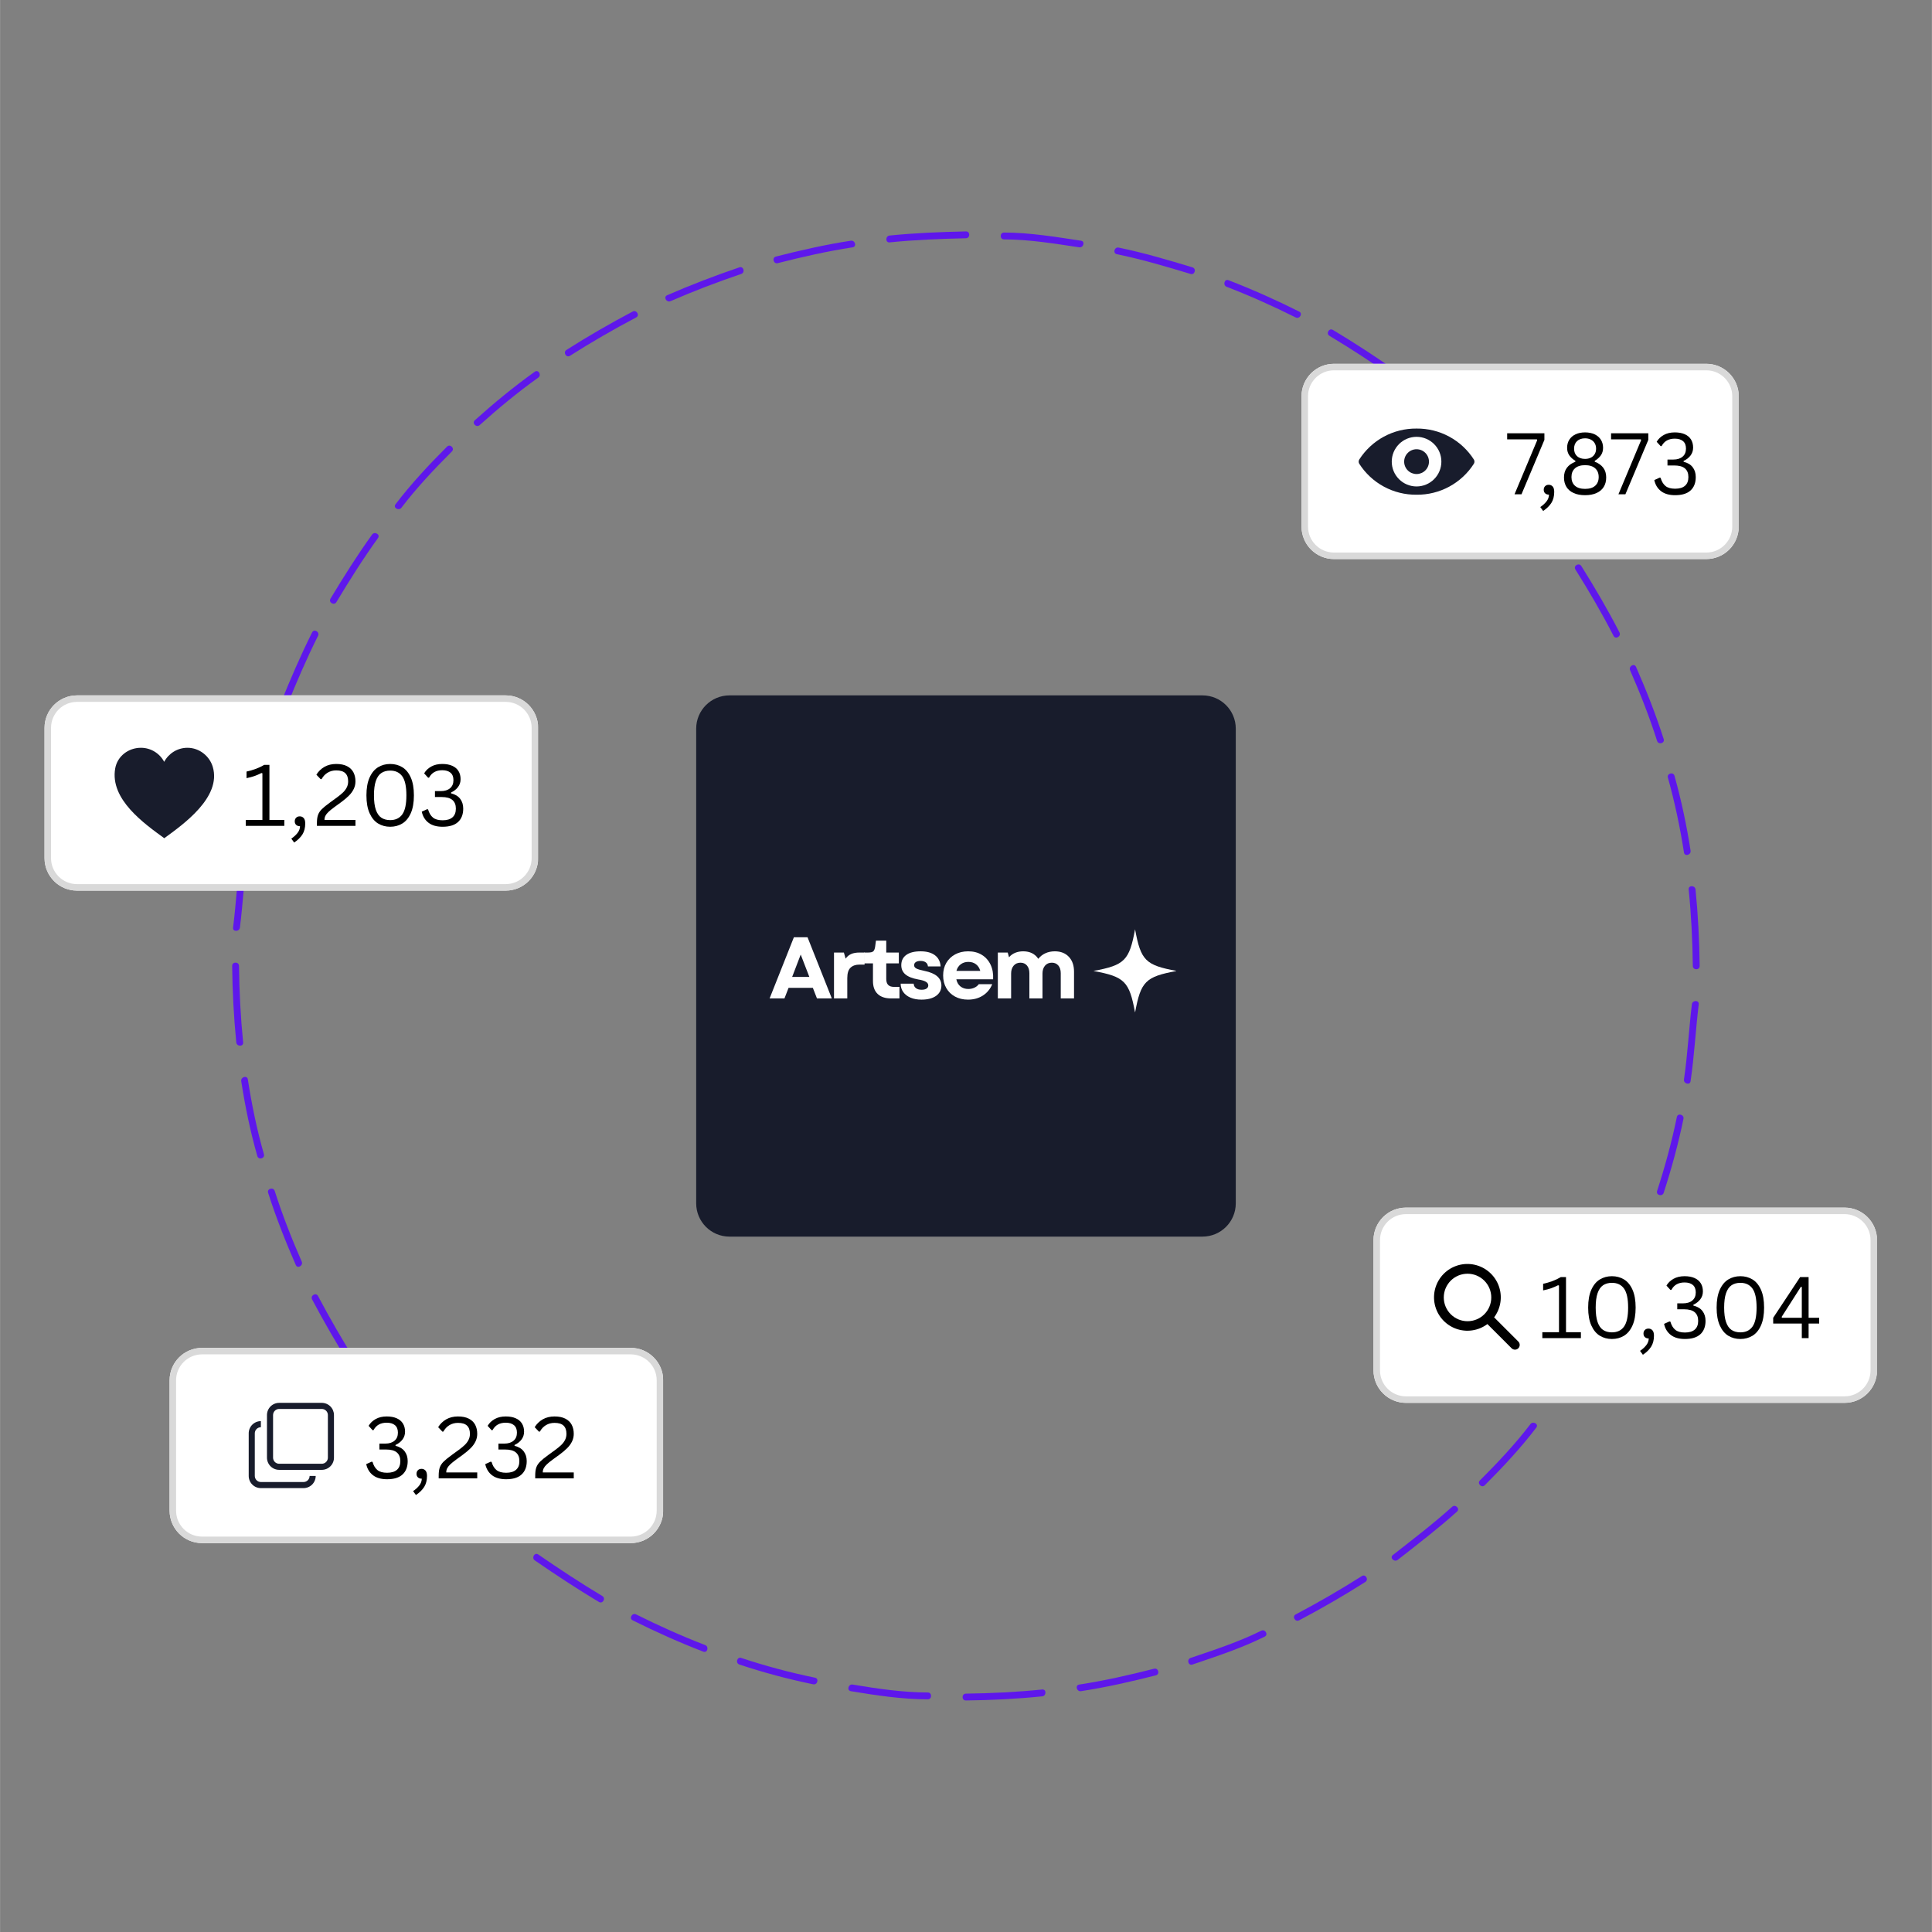 <svg xmlns="http://www.w3.org/2000/svg" xmlns:xlink="http://www.w3.org/1999/xlink" width="2380" zoomAndPan="magnify" viewBox="0 0 1784.88 1785" height="2380" preserveAspectRatio="xMidYMid meet" version="1.0"><rect x="0" y="0" width="1784.88" height="1785" fill="#808080" stroke="none"/><defs><g/><clipPath id="a942b6ba81"><path d="M 803 0.793 L 881 0.793 L 881 11 L 803 11 Z M 803 0.793 " clip-rule="nonzero"/></clipPath><clipPath id="e2a8e28b30"><path d="M 874 1347 L 951 1347 L 951 1358.234 L 874 1358.234 Z M 874 1347 " clip-rule="nonzero"/></clipPath><clipPath id="a398b033a1"><path d="M 0.156 0.477 L 498.691 0.477 L 498.691 500.957 L 0.156 500.957 Z M 0.156 0.477 " clip-rule="nonzero"/></clipPath><clipPath id="8d56dc7559"><path d="M 498.691 31.227 L 498.691 469.773 C 498.691 486.754 484.926 500.523 467.945 500.523 L 30.906 500.523 C 13.926 500.523 0.156 486.754 0.156 469.773 L 0.156 31.227 C 0.156 14.242 13.926 0.477 30.906 0.477 L 467.945 0.477 C 484.926 0.477 498.691 14.242 498.691 31.227 Z M 498.691 31.227 " clip-rule="nonzero"/></clipPath><clipPath id="1b0f1ea3d9"><path d="M 0.156 0.477 L 498.691 0.477 L 498.691 500.625 L 0.156 500.625 Z M 0.156 0.477 " clip-rule="nonzero"/></clipPath><clipPath id="82bc969f66"><path d="M 498.691 31.227 L 498.691 469.773 C 498.691 486.754 484.926 500.523 467.945 500.523 L 30.906 500.523 C 13.926 500.523 0.156 486.754 0.156 469.773 L 0.156 31.227 C 0.156 14.242 13.926 0.477 30.906 0.477 L 467.945 0.477 C 484.926 0.477 498.691 14.242 498.691 31.227 Z M 498.691 31.227 " clip-rule="nonzero"/></clipPath><clipPath id="7f9f6af472"><rect x="0" width="499" y="0" height="501"/></clipPath><clipPath id="73f72df02d"><path d="M 367.16 216.59 L 443.621 216.59 L 443.621 293.051 L 367.16 293.051 Z M 367.16 216.59 " clip-rule="nonzero"/></clipPath><clipPath id="509580282d"><rect x="0" width="286" y="0" height="118"/></clipPath><clipPath id="cedccd7144"><rect x="0" width="499" y="0" height="502"/></clipPath><clipPath id="8f53bdcba8"><path d="M 1187.434 123.137 L 1591.871 123.137 L 1591.871 303.512 L 1187.434 303.512 Z M 1187.434 123.137 " clip-rule="nonzero"/></clipPath><clipPath id="691a6d26b8"><path d="M 1217.434 123.137 L 1561.391 123.137 C 1577.961 123.137 1591.391 136.566 1591.391 153.137 L 1591.391 273.512 C 1591.391 290.082 1577.961 303.512 1561.391 303.512 L 1217.434 303.512 C 1200.867 303.512 1187.434 290.082 1187.434 273.512 L 1187.434 153.137 C 1187.434 136.566 1200.867 123.137 1217.434 123.137 Z M 1217.434 123.137 " clip-rule="nonzero"/></clipPath><clipPath id="18d292654f"><path d="M 0.434 0.137 L 404.453 0.137 L 404.453 180.512 L 0.434 180.512 Z M 0.434 0.137 " clip-rule="nonzero"/></clipPath><clipPath id="520a2660e2"><path d="M 30.434 0.137 L 374.391 0.137 C 390.961 0.137 404.391 13.566 404.391 30.137 L 404.391 150.512 C 404.391 167.082 390.961 180.512 374.391 180.512 L 30.434 180.512 C 13.867 180.512 0.434 167.082 0.434 150.512 L 0.434 30.137 C 0.434 13.566 13.867 0.137 30.434 0.137 Z M 30.434 0.137 " clip-rule="nonzero"/></clipPath><clipPath id="e360d7f979"><rect x="0" width="405" y="0" height="181"/></clipPath><clipPath id="d53846ae74"><path d="M 1187.434 123.137 L 1591.684 123.137 L 1591.684 303.887 L 1187.434 303.887 Z M 1187.434 123.137 " clip-rule="nonzero"/></clipPath><clipPath id="e8b2cbe516"><path d="M 1217.434 123.137 L 1561.391 123.137 C 1577.957 123.137 1591.391 136.566 1591.391 153.137 L 1591.391 273.512 C 1591.391 290.078 1577.957 303.512 1561.391 303.512 L 1217.434 303.512 C 1200.867 303.512 1187.434 290.078 1187.434 273.512 L 1187.434 153.137 C 1187.434 136.566 1200.867 123.137 1217.434 123.137 Z M 1217.434 123.137 " clip-rule="nonzero"/></clipPath><clipPath id="4da86ffce0"><path d="M 1240.066 182.562 L 1348 182.562 L 1348 244.062 L 1240.066 244.062 Z M 1240.066 182.562 " clip-rule="nonzero"/></clipPath><clipPath id="479fe401a7"><path d="M 26.09 429.477 L 482.668 429.477 L 482.668 609.855 L 26.09 609.855 Z M 26.09 429.477 " clip-rule="nonzero"/></clipPath><clipPath id="ebb645534f"><path d="M 56.09 429.477 L 452.133 429.477 C 468.703 429.477 482.133 442.91 482.133 459.477 L 482.133 579.855 C 482.133 596.422 468.703 609.855 452.133 609.855 L 56.09 609.855 C 39.523 609.855 26.09 596.422 26.09 579.855 L 26.09 459.477 C 26.09 442.91 39.523 429.477 56.09 429.477 Z M 56.09 429.477 " clip-rule="nonzero"/></clipPath><clipPath id="36e41ff0f3"><path d="M 0.09 0.477 L 456 0.477 L 456 180.855 L 0.09 180.855 Z M 0.09 0.477 " clip-rule="nonzero"/></clipPath><clipPath id="08c3dc60e9"><path d="M 30.09 0.477 L 426.133 0.477 C 442.703 0.477 456.133 13.91 456.133 30.477 L 456.133 150.855 C 456.133 167.422 442.703 180.855 426.133 180.855 L 30.09 180.855 C 13.523 180.855 0.09 167.422 0.09 150.855 L 0.09 30.477 C 0.09 13.91 13.523 0.477 30.09 0.477 Z M 30.09 0.477 " clip-rule="nonzero"/></clipPath><clipPath id="1a94d96dec"><rect x="0" width="457" y="0" height="181"/></clipPath><clipPath id="88c127c1ac"><path d="M 26.09 429.477 L 482.09 429.477 L 482.09 610 L 26.09 610 Z M 26.09 429.477 " clip-rule="nonzero"/></clipPath><clipPath id="b9c480f161"><path d="M 56.09 429.477 L 452.129 429.477 C 468.695 429.477 482.125 442.91 482.125 459.477 L 482.125 579.852 C 482.125 596.422 468.695 609.852 452.129 609.852 L 56.09 609.852 C 39.523 609.852 26.09 596.422 26.09 579.852 L 26.09 459.477 C 26.09 442.91 39.523 429.477 56.09 429.477 Z M 56.09 429.477 " clip-rule="nonzero"/></clipPath><clipPath id="ba268cc8fd"><path d="M 90.512 477.887 L 182.883 477.887 L 182.883 561.445 L 90.512 561.445 Z M 90.512 477.887 " clip-rule="nonzero"/></clipPath><clipPath id="653bd174b6"><path d="M 181.531 495.543 C 178.621 485.672 169.238 477.887 158.141 477.887 C 148.82 477.887 140.727 483.145 136.633 490.867 C 132.539 483.145 124.445 477.887 115.129 477.887 C 103.52 477.887 93.367 485.672 91.371 496.969 C 86.316 525.613 118.359 548.035 136.707 561.445 C 153.668 549.047 189.844 523.77 181.531 495.543 Z M 181.531 495.543 " clip-rule="nonzero"/></clipPath><clipPath id="d8fad5c2a9"><path d="M 0.832 0.887 L 92.883 0.887 L 92.883 84.445 L 0.832 84.445 Z M 0.832 0.887 " clip-rule="nonzero"/></clipPath><clipPath id="47360b460c"><path d="M 91.531 18.543 C 88.621 8.672 79.238 0.887 68.141 0.887 C 58.82 0.887 50.727 6.145 46.633 13.867 C 42.539 6.145 34.445 0.887 25.129 0.887 C 13.52 0.887 3.367 8.672 1.371 19.969 C -3.684 48.613 28.359 71.035 46.707 84.445 C 63.668 72.047 99.844 46.77 91.531 18.543 Z M 91.531 18.543 " clip-rule="nonzero"/></clipPath><clipPath id="6287789ad6"><rect x="0" width="93" y="0" height="85"/></clipPath><clipPath id="75a1f1bd40"><path d="M 141.629 1032.316 L 598 1032.316 L 598 1212.695 L 141.629 1212.695 Z M 141.629 1032.316 " clip-rule="nonzero"/></clipPath><clipPath id="e52891d94b"><path d="M 171.629 1032.316 L 567.672 1032.316 C 584.238 1032.316 597.672 1045.75 597.672 1062.316 L 597.672 1182.695 C 597.672 1199.262 584.238 1212.695 567.672 1212.695 L 171.629 1212.695 C 155.062 1212.695 141.629 1199.262 141.629 1182.695 L 141.629 1062.316 C 141.629 1045.75 155.062 1032.316 171.629 1032.316 Z M 171.629 1032.316 " clip-rule="nonzero"/></clipPath><clipPath id="ebb6cbcab0"><path d="M 0.629 0.316 L 456.68 0.316 L 456.68 180.695 L 0.629 180.695 Z M 0.629 0.316 " clip-rule="nonzero"/></clipPath><clipPath id="2251d3627c"><path d="M 30.629 0.316 L 426.672 0.316 C 443.238 0.316 456.672 13.75 456.672 30.316 L 456.672 150.695 C 456.672 167.262 443.238 180.695 426.672 180.695 L 30.629 180.695 C 14.062 180.695 0.629 167.262 0.629 150.695 L 0.629 30.316 C 0.629 13.75 14.062 0.316 30.629 0.316 Z M 30.629 0.316 " clip-rule="nonzero"/></clipPath><clipPath id="18017b36ac"><rect x="0" width="457" y="0" height="181"/></clipPath><clipPath id="0c3de9285b"><path d="M 141.629 1032.316 L 597.629 1032.316 L 597.629 1213 L 141.629 1213 Z M 141.629 1032.316 " clip-rule="nonzero"/></clipPath><clipPath id="205a50220c"><path d="M 171.629 1032.316 L 567.664 1032.316 C 584.234 1032.316 597.664 1045.75 597.664 1062.316 L 597.664 1182.691 C 597.664 1199.262 584.234 1212.691 567.664 1212.691 L 171.629 1212.691 C 155.059 1212.691 141.629 1199.262 141.629 1182.691 L 141.629 1062.316 C 141.629 1045.75 155.059 1032.316 171.629 1032.316 Z M 171.629 1032.316 " clip-rule="nonzero"/></clipPath><clipPath id="5a49ce6f0d"><path d="M 214.723 1099 L 277 1099 L 277 1161.863 L 214.723 1161.863 Z M 214.723 1099 " clip-rule="nonzero"/></clipPath><clipPath id="486b9900d1"><path d="M 231 1083.113 L 293.473 1083.113 L 293.473 1146 L 231 1146 Z M 231 1083.113 " clip-rule="nonzero"/></clipPath><clipPath id="9ff5bd3741"><path d="M 1253.941 902.738 L 1719.68 902.738 L 1719.68 1083.113 L 1253.941 1083.113 Z M 1253.941 902.738 " clip-rule="nonzero"/></clipPath><clipPath id="9481886c40"><path d="M 1283.941 902.738 L 1689.164 902.738 C 1705.73 902.738 1719.164 916.172 1719.164 932.738 L 1719.164 1053.113 C 1719.164 1069.684 1705.73 1083.113 1689.164 1083.113 L 1283.941 1083.113 C 1267.375 1083.113 1253.941 1069.684 1253.941 1053.113 L 1253.941 932.738 C 1253.941 916.172 1267.375 902.738 1283.941 902.738 Z M 1283.941 902.738 " clip-rule="nonzero"/></clipPath><clipPath id="a54b88e91c"><path d="M 0.941 0.738 L 466 0.738 L 466 181.113 L 0.941 181.113 Z M 0.941 0.738 " clip-rule="nonzero"/></clipPath><clipPath id="e386f3dbeb"><path d="M 30.941 0.738 L 436.164 0.738 C 452.73 0.738 466.164 14.172 466.164 30.738 L 466.164 151.113 C 466.164 167.684 452.73 181.113 436.164 181.113 L 30.941 181.113 C 14.375 181.113 0.941 167.684 0.941 151.113 L 0.941 30.738 C 0.941 14.172 14.375 0.738 30.941 0.738 Z M 30.941 0.738 " clip-rule="nonzero"/></clipPath><clipPath id="a38018763f"><rect x="0" width="467" y="0" height="182"/></clipPath><clipPath id="7ad6bb954f"><path d="M 1253.941 902.738 L 1718.941 902.738 L 1718.941 1083.488 L 1253.941 1083.488 Z M 1253.941 902.738 " clip-rule="nonzero"/></clipPath><clipPath id="fddb71a2f8"><path d="M 1283.941 902.738 L 1689.152 902.738 C 1705.723 902.738 1719.152 916.172 1719.152 932.738 L 1719.152 1053.113 C 1719.152 1069.68 1705.723 1083.113 1689.152 1083.113 L 1283.941 1083.113 C 1267.375 1083.113 1253.941 1069.68 1253.941 1053.113 L 1253.941 932.738 C 1253.941 916.172 1267.375 902.738 1283.941 902.738 Z M 1283.941 902.738 " clip-rule="nonzero"/></clipPath><clipPath id="091f5ab6fd"><path d="M 1309 954 L 1389.074 954 L 1389.074 1034 L 1309 1034 Z M 1309 954 " clip-rule="nonzero"/></clipPath><clipPath id="01b2b57b9a"><rect x="0" width="1748" y="0" height="1359"/></clipPath></defs><g transform="matrix(1, 0, 0, 1, 15, 213)"><g clip-path="url(#01b2b57b9a)"><path fill="#5e17eb" d="M 1545.129 608.801 C 1547.496 632.336 1548.684 655.801 1548.957 679.445 C 1549.004 683.523 1555.328 683.527 1555.281 679.445 C 1555.004 655.801 1553.816 632.336 1551.453 608.801 C 1551.047 604.781 1544.719 604.742 1545.129 608.801 Z M 1545.129 608.801 " fill-opacity="1" fill-rule="nonzero"/><path fill="#5e17eb" d="M 1540.793 574.633 C 1541.422 578.652 1547.512 576.938 1546.891 572.949 C 1543.281 549.691 1538.355 526.461 1532.035 503.793 C 1530.938 499.871 1524.836 501.539 1525.934 505.477 C 1532.254 528.145 1537.18 551.375 1540.793 574.633 Z M 1540.793 574.633 " fill-opacity="1" fill-rule="nonzero"/><path fill="#5e17eb" d="M 1515.957 471.531 C 1517.195 475.398 1523.301 473.742 1522.055 469.848 C 1514.781 447.164 1506.07 424.918 1496.473 403.113 C 1494.828 399.391 1489.387 402.613 1491.012 406.309 C 1500.387 427.609 1508.852 449.367 1515.957 471.531 Z M 1515.957 471.531 " fill-opacity="1" fill-rule="nonzero"/><path fill="#5e17eb" d="M 1475.727 374.484 C 1477.594 378.113 1483.047 374.91 1481.188 371.289 C 1470.371 350.254 1458.52 330.012 1445.953 309.977 C 1443.789 306.531 1438.316 309.703 1440.492 313.168 C 1453.062 333.203 1464.914 353.445 1475.727 374.484 Z M 1475.727 374.484 " fill-opacity="1" fill-rule="nonzero"/><path fill="#5e17eb" d="M 1420.551 284.105 C 1422.902 287.383 1428.395 284.234 1426.008 280.91 C 1412.094 261.52 1396.871 243.082 1380.934 225.328 C 1378.203 222.289 1373.746 226.777 1376.461 229.801 C 1392.25 247.383 1406.957 265.156 1420.551 284.105 Z M 1420.551 284.105 " fill-opacity="1" fill-rule="nonzero"/><path fill="#5e17eb" d="M 1352.27 204.129 C 1355.156 207.016 1359.629 202.547 1356.746 199.66 C 1340.051 182.965 1322.309 167.602 1304.316 152.348 C 1301.223 149.73 1296.727 154.18 1299.84 156.82 C 1317.836 172.07 1335.578 187.438 1352.27 204.129 Z M 1352.27 204.129 " fill-opacity="1" fill-rule="nonzero"/><path fill="#5e17eb" d="M 1213.25 97.277 C 1233.52 109.434 1253.164 122.246 1272.469 135.887 C 1275.809 138.246 1278.961 132.758 1275.656 130.43 C 1256.355 116.785 1236.711 103.973 1216.441 91.82 C 1212.934 89.715 1209.758 95.18 1213.25 97.277 Z M 1213.25 97.277 " fill-opacity="1" fill-rule="nonzero"/><path fill="#5e17eb" d="M 1118.273 51.984 C 1139.988 60.352 1161.227 69.895 1182.043 80.301 C 1185.676 82.121 1188.883 76.668 1185.23 74.844 C 1163.93 64.195 1142.176 54.453 1119.953 45.883 C 1116.145 44.418 1114.512 50.531 1118.273 51.984 Z M 1118.273 51.984 " fill-opacity="1" fill-rule="nonzero"/><path fill="#5e17eb" d="M 1016.82 21.859 C 1039.863 26.602 1062.449 33.289 1084.953 40.102 C 1088.867 41.285 1090.523 35.184 1086.633 34.004 C 1064.129 27.195 1041.543 20.508 1018.5 15.762 C 1014.523 14.938 1012.828 21.035 1016.82 21.859 Z M 1016.82 21.859 " fill-opacity="1" fill-rule="nonzero"/><path fill="#5e17eb" d="M 912.59 8.18 C 935.672 8.18 959.234 12.078 982.004 15.492 C 985.992 16.09 987.707 10 983.688 9.395 C 960.348 5.895 936.242 1.855 912.59 1.855 C 908.512 1.855 908.512 8.18 912.59 8.18 Z M 912.59 8.18 " fill-opacity="1" fill-rule="nonzero"/><g clip-path="url(#a942b6ba81)"><path fill="#5e17eb" d="M 806.887 10.938 C 830.363 8.555 853.773 7.656 877.355 7.121 C 881.426 7.027 881.438 0.703 877.355 0.797 C 853.773 1.336 830.363 2.234 806.887 4.613 C 802.871 5.02 802.832 11.348 806.887 10.938 Z M 806.887 10.938 " fill-opacity="1" fill-rule="nonzero"/></g><path fill="#5e17eb" d="M 703.512 30.129 C 726.418 24.273 749.324 19.094 772.707 15.492 C 776.727 14.875 775.012 8.781 771.023 9.395 C 747.645 12.996 724.738 18.176 701.828 24.031 C 697.879 25.039 699.559 31.137 703.512 30.129 Z M 703.512 30.129 " fill-opacity="1" fill-rule="nonzero"/><path fill="#5e17eb" d="M 604.508 65.238 C 625.918 55.875 647.637 47.617 669.762 40.102 C 673.602 38.797 671.953 32.688 668.082 34 C 645.43 41.695 623.23 50.191 601.312 59.777 C 597.586 61.41 600.809 66.859 604.508 65.238 Z M 604.508 65.238 " fill-opacity="1" fill-rule="nonzero"/><path fill="#5e17eb" d="M 511.539 115.73 C 531.473 103.051 551.777 91.336 572.668 80.301 C 576.273 78.398 573.078 72.938 569.477 74.844 C 548.586 85.879 528.281 97.594 508.348 110.273 C 504.918 112.453 508.09 117.93 511.539 115.73 Z M 511.539 115.73 " fill-opacity="1" fill-rule="nonzero"/><path fill="#5e17eb" d="M 428.129 179.734 C 445.613 164.043 463.383 149.355 482.246 135.887 C 485.535 133.539 482.383 128.051 479.055 130.43 C 459.746 144.215 441.309 159.422 423.656 175.266 C 420.617 177.992 425.102 182.449 428.129 179.734 Z M 428.129 179.734 " fill-opacity="1" fill-rule="nonzero"/><path fill="#5e17eb" d="M 355.812 256.105 C 369.855 237.68 386.07 220.488 402.445 204.129 C 405.332 201.246 400.863 196.773 397.973 199.66 C 381.199 216.41 364.734 234.039 350.355 252.914 C 347.883 256.16 353.379 259.301 355.812 256.105 Z M 355.812 256.105 " fill-opacity="1" fill-rule="nonzero"/><path fill="#5e17eb" d="M 295.75 343.297 C 307.875 323.094 320.402 303.238 334.164 284.105 C 336.551 280.785 331.062 277.637 328.707 280.91 C 314.941 300.047 302.418 319.902 290.289 340.105 C 288.188 343.609 293.652 346.785 295.75 343.297 Z M 295.75 343.297 " fill-opacity="1" fill-rule="nonzero"/><path fill="#5e17eb" d="M 250.43 438.219 C 259.148 416.625 268.34 395.316 278.766 374.484 C 280.582 370.848 275.133 367.645 273.309 371.289 C 262.637 392.613 253.258 414.438 244.332 436.539 C 242.809 440.324 248.926 441.953 250.43 438.219 Z M 250.43 438.219 " fill-opacity="1" fill-rule="nonzero"/><path fill="#5e17eb" d="M 220.508 539.844 C 225.266 516.738 231.492 493.969 238.762 471.531 C 240.02 467.637 233.91 465.984 232.66 469.848 C 225.398 492.285 219.168 515.055 214.406 538.16 C 213.586 542.137 219.684 543.832 220.508 539.844 Z M 220.508 539.844 " fill-opacity="1" fill-rule="nonzero"/><path fill="#5e17eb" d="M 206.605 644.016 C 209.516 620.926 210.516 597.719 213.922 574.633 C 214.508 570.648 208.418 568.93 207.824 572.949 C 204.336 596.594 203.262 620.367 200.281 644.016 C 199.773 648.055 206.105 648.004 206.605 644.016 Z M 206.605 644.016 " fill-opacity="1" fill-rule="nonzero"/><path fill="#5e17eb" d="M 209.578 750.09 C 207.227 726.559 206.027 703.09 205.762 679.445 C 205.711 675.371 199.391 675.363 199.438 679.445 C 199.703 703.09 200.902 726.559 203.254 750.09 C 203.656 754.109 209.984 754.148 209.578 750.09 Z M 209.578 750.09 " fill-opacity="1" fill-rule="nonzero"/><path fill="#5e17eb" d="M 213.922 784.25 C 213.301 780.23 207.211 781.945 207.824 785.934 C 211.402 809.164 216.219 832.492 222.684 855.094 C 223.801 859.008 229.902 857.34 228.781 853.41 C 222.32 830.812 217.504 807.48 213.922 784.25 Z M 213.922 784.25 " fill-opacity="1" fill-rule="nonzero"/><path fill="#5e17eb" d="M 238.762 887.359 C 237.523 883.488 231.418 885.145 232.66 889.039 C 239.922 911.73 248.68 933.949 258.242 955.773 C 259.875 959.504 265.32 956.281 263.699 952.582 C 254.355 931.262 245.852 909.527 238.762 887.359 Z M 238.762 887.359 " fill-opacity="1" fill-rule="nonzero"/><path fill="#5e17eb" d="M 278.766 984.406 C 276.859 980.801 271.398 983.996 273.309 987.598 C 284.375 1008.527 296.18 1028.855 308.754 1048.906 C 310.914 1052.355 316.387 1049.18 314.211 1045.715 C 301.641 1025.66 289.836 1005.336 278.766 984.406 Z M 278.766 984.406 " fill-opacity="1" fill-rule="nonzero"/><path fill="#5e17eb" d="M 334.164 1074.781 C 331.914 1071.41 326.434 1074.57 328.707 1077.973 C 341.891 1097.719 357.938 1115.922 373.773 1133.559 C 376.504 1136.594 380.961 1132.105 378.246 1129.082 C 362.555 1111.609 347.051 1094.078 334.164 1074.781 Z M 334.164 1074.781 " fill-opacity="1" fill-rule="nonzero"/><path fill="#5e17eb" d="M 454.871 1202.066 C 436.508 1187.391 419.062 1171.379 402.445 1154.758 C 399.559 1151.875 395.086 1156.344 397.973 1159.234 C 414.594 1175.852 432.035 1191.859 450.398 1206.543 C 453.551 1209.059 458.055 1204.617 454.871 1202.066 Z M 454.871 1202.066 " fill-opacity="1" fill-rule="nonzero"/><path fill="#5e17eb" d="M 541.465 1261.613 C 521.23 1249.48 501.668 1236.598 482.246 1223.211 C 478.879 1220.891 475.719 1226.375 479.051 1228.672 C 498.473 1242.059 518.039 1254.938 538.273 1267.07 C 541.777 1269.176 544.953 1263.703 541.465 1261.613 Z M 541.465 1261.613 " fill-opacity="1" fill-rule="nonzero"/><path fill="#5e17eb" d="M 636.438 1306.902 C 614.684 1298.516 593.527 1289 572.668 1278.586 C 569.031 1276.77 565.828 1282.227 569.477 1284.047 C 590.824 1294.703 612.492 1304.414 634.758 1313 C 638.566 1314.469 640.199 1308.355 636.438 1306.902 Z M 636.438 1306.902 " fill-opacity="1" fill-rule="nonzero"/><path fill="#5e17eb" d="M 737.895 1337.031 C 714.914 1332.305 692.027 1326.191 669.762 1318.789 C 665.883 1317.5 664.23 1323.609 668.082 1324.891 C 690.348 1332.285 713.23 1338.406 736.211 1343.133 C 740.195 1343.949 741.887 1337.855 737.895 1337.031 Z M 737.895 1337.031 " fill-opacity="1" fill-rule="nonzero"/><path fill="#5e17eb" d="M 842.121 1350.707 C 819.133 1350.707 795.328 1347.164 772.707 1343.395 C 768.719 1342.734 767.012 1348.824 771.023 1349.496 C 794.219 1353.359 818.559 1357.027 842.121 1357.027 C 846.199 1357.027 846.199 1350.707 842.121 1350.707 Z M 842.121 1350.707 " fill-opacity="1" fill-rule="nonzero"/><g clip-path="url(#e2a8e28b30)"><path fill="#5e17eb" d="M 947.824 1347.953 C 924.352 1350.332 900.941 1351.5 877.355 1351.77 C 873.281 1351.82 873.277 1358.141 877.355 1358.094 C 900.945 1357.82 924.355 1356.652 947.824 1354.273 C 951.84 1353.867 951.883 1347.539 947.824 1347.953 Z M 947.824 1347.953 " fill-opacity="1" fill-rule="nonzero"/></g><path fill="#5e17eb" d="M 1051.203 1328.754 C 1028.297 1334.617 1005.387 1339.789 982.008 1343.395 C 977.988 1344.016 979.699 1350.109 983.688 1349.496 C 1007.07 1345.887 1029.98 1340.711 1052.883 1334.852 C 1056.832 1333.844 1055.152 1327.746 1051.203 1328.754 Z M 1051.203 1328.754 " fill-opacity="1" fill-rule="nonzero"/><path fill="#5e17eb" d="M 1150.207 1293.648 C 1129.418 1304.027 1106.902 1311.32 1084.953 1318.789 C 1081.113 1320.094 1082.762 1326.203 1086.633 1324.887 C 1109.102 1317.238 1132.117 1309.73 1153.395 1299.109 C 1157.047 1297.289 1153.844 1291.836 1150.207 1293.648 Z M 1150.207 1293.648 " fill-opacity="1" fill-rule="nonzero"/><path fill="#5e17eb" d="M 1243.172 1243.152 C 1223.234 1255.832 1202.93 1267.547 1182.043 1278.582 C 1178.438 1280.492 1181.633 1285.945 1185.23 1284.043 C 1206.125 1273.004 1226.426 1261.289 1246.363 1248.613 C 1249.793 1246.434 1246.625 1240.957 1243.172 1243.152 Z M 1243.172 1243.152 " fill-opacity="1" fill-rule="nonzero"/><path fill="#5e17eb" d="M 1326.59 1179.152 C 1308.758 1195.156 1290.422 1209.129 1271.828 1223.707 C 1268.621 1226.219 1273.129 1230.664 1276.301 1228.18 C 1294.883 1213.617 1313.477 1199.414 1331.062 1183.625 C 1334.105 1180.895 1329.617 1176.438 1326.59 1179.152 Z M 1326.59 1179.152 " fill-opacity="1" fill-rule="nonzero"/><path fill="#5e17eb" d="M 1398.891 1102.785 C 1384.863 1121.215 1368.633 1138.395 1352.27 1154.758 C 1349.387 1157.645 1353.855 1162.117 1356.742 1159.234 C 1373.504 1142.469 1389.984 1124.852 1404.352 1105.973 C 1406.824 1102.727 1401.328 1099.586 1398.891 1102.785 Z M 1398.891 1102.785 " fill-opacity="1" fill-rule="nonzero"/><path fill="#5e17eb" d="M 1458.965 1015.594 C 1446.832 1035.793 1434.305 1055.645 1420.551 1074.785 C 1418.164 1078.102 1423.652 1081.254 1426.008 1077.973 C 1439.766 1058.84 1452.293 1038.984 1464.426 1018.785 C 1466.531 1015.277 1461.059 1012.105 1458.965 1015.594 Z M 1458.965 1015.594 " fill-opacity="1" fill-rule="nonzero"/><path fill="#5e17eb" d="M 1504.277 920.668 C 1500.004 931.25 1495.793 941.883 1491.105 952.289 C 1486.438 962.652 1482.344 975.164 1475.727 984.406 C 1473.344 987.73 1478.832 990.883 1481.188 987.598 C 1488.117 977.918 1492.406 964.711 1497.293 953.859 C 1501.957 943.496 1506.117 932.887 1510.367 922.348 C 1511.898 918.562 1505.785 916.934 1504.277 920.668 Z M 1504.277 920.668 " fill-opacity="1" fill-rule="nonzero"/><path fill="#5e17eb" d="M 1534.207 819.047 C 1529.449 842.16 1523.23 864.91 1515.957 887.359 C 1514.695 891.246 1520.805 892.898 1522.055 889.039 C 1529.328 866.594 1535.551 843.844 1540.305 820.727 C 1541.121 816.746 1535.031 815.055 1534.207 819.047 Z M 1534.207 819.047 " fill-opacity="1" fill-rule="nonzero"/><path fill="#5e17eb" d="M 1548.102 714.875 C 1545.289 737.988 1544.195 761.16 1540.789 784.254 C 1540.203 788.242 1546.297 789.957 1546.891 785.934 C 1550.375 762.285 1551.547 738.551 1554.422 714.879 C 1554.914 710.832 1548.586 710.883 1548.102 714.875 Z M 1548.102 714.875 " fill-opacity="1" fill-rule="nonzero"/><g transform="matrix(1, 0, 0, 1, 628, 429)"><g clip-path="url(#cedccd7144)"><g clip-path="url(#a398b033a1)"><g clip-path="url(#8d56dc7559)"><g transform="matrix(1, 0, 0, 1, 0, -0)"><g clip-path="url(#7f9f6af472)"><g clip-path="url(#1b0f1ea3d9)"><g clip-path="url(#82bc969f66)"><path fill="#181c2c" d="M 0.156 0.477 L 498.691 0.477 L 498.691 500.957 L 0.156 500.957 Z M 0.156 0.477 " fill-opacity="1" fill-rule="nonzero"/></g></g></g></g></g></g><g clip-path="url(#73f72df02d)"><path fill="#ffffff" d="M 444.129 255.074 C 415.266 260.387 410.957 264.691 405.645 293.555 C 400.332 264.691 396.023 260.387 367.16 255.074 C 396.023 249.758 400.332 245.453 405.645 216.59 C 410.957 245.453 415.266 249.758 444.129 255.074 Z M 444.129 255.074 " fill-opacity="1" fill-rule="nonzero"/></g><g transform="matrix(1, 0, 0, 1, 65, 195)"><g clip-path="url(#509580282d)"><g fill="#ffffff" fill-opacity="1"><g transform="translate(2.259, 85.452)"><g><path d="M 0.734 0 L 23.172 -56.516 L 35.766 -56.516 L 58.203 0 L 44.484 0 L 40.688 -9.766 L 18.25 -9.766 L 14.453 0 Z M 21.562 -19.859 L 37.453 -19.859 L 29.469 -40.531 Z M 21.562 -19.859 "/></g></g></g><g fill="#ffffff" fill-opacity="1"><g transform="translate(56.348, 85.452)"><g><path d="M 6.141 0 L 6.141 -42.391 L 15.266 -42.391 L 16.875 -36.734 C 18.27 -38.723 19.988 -40.16 22.031 -41.047 C 24.082 -41.941 26.672 -42.391 29.797 -42.391 L 34.391 -42.391 L 34.391 -31.25 L 29.703 -31.25 C 26.211 -31.25 23.457 -30.305 21.438 -28.422 C 19.414 -26.535 18.406 -23.305 18.406 -18.734 L 18.406 0 Z M 6.141 0 "/></g></g></g><g fill="#ffffff" fill-opacity="1"><g transform="translate(88.64, 85.452)"><g><path d="M 26.562 0 C 21.176 0 17.039 -1.383 14.156 -4.156 C 11.281 -6.926 9.844 -10.895 9.844 -16.062 L 9.844 -32.375 L 1.609 -32.375 L 1.609 -42.391 L 5.406 -42.391 C 7.719 -42.391 9.289 -42.766 10.125 -43.516 C 10.969 -44.266 11.551 -45.719 11.875 -47.875 L 12.594 -53.359 L 22.125 -53.359 L 22.125 -42.391 L 33.75 -42.391 L 33.75 -32.375 L 22.125 -32.375 L 22.125 -17.922 C 22.125 -13.078 24.488 -10.656 29.219 -10.656 L 34.312 -10.656 L 34.312 0 Z M 26.562 0 "/></g></g></g><g fill="#ffffff" fill-opacity="1"><g transform="translate(120.851, 85.452)"><g><path d="M 22.438 1.125 C 18.562 1.125 15.188 0.508 12.312 -0.719 C 9.438 -1.957 7.203 -3.68 5.609 -5.891 C 4.023 -8.098 3.234 -10.68 3.234 -13.641 L 15.266 -13.641 C 15.316 -11.922 15.988 -10.551 17.281 -9.531 C 18.57 -8.508 20.348 -8 22.609 -8 C 24.547 -8 26.051 -8.359 27.125 -9.078 C 28.195 -9.805 28.734 -10.789 28.734 -12.031 C 28.734 -13.375 28.004 -14.488 26.547 -15.375 C 25.098 -16.27 22.734 -16.984 19.453 -17.516 C 14.078 -18.484 10.125 -20.047 7.594 -22.203 C 5.062 -24.359 3.797 -27.18 3.797 -30.672 C 3.797 -34.816 5.344 -37.992 8.438 -40.203 C 11.531 -42.41 15.93 -43.516 21.641 -43.516 C 27.285 -43.516 31.707 -42.301 34.906 -39.875 C 38.113 -37.457 39.852 -34.016 40.125 -29.547 L 28.422 -29.547 C 28.305 -31.16 27.645 -32.41 26.438 -33.297 C 25.227 -34.191 23.602 -34.641 21.562 -34.641 C 19.727 -34.641 18.285 -34.285 17.234 -33.578 C 16.18 -32.879 15.656 -31.91 15.656 -30.672 C 15.656 -29.379 16.344 -28.367 17.719 -27.641 C 19.094 -26.922 21.582 -26.188 25.188 -25.438 C 35.633 -23.332 40.859 -18.836 40.859 -11.953 C 40.859 -7.91 39.227 -4.719 35.969 -2.375 C 32.707 -0.039 28.195 1.125 22.438 1.125 Z M 22.438 1.125 "/></g></g></g><g fill="#ffffff" fill-opacity="1"><g transform="translate(160.166, 85.452)"><g><path d="M 26.156 1.125 C 21.633 1.125 17.641 0.188 14.172 -1.688 C 10.703 -3.57 8 -6.195 6.062 -9.562 C 4.125 -12.926 3.156 -16.816 3.156 -21.234 C 3.156 -25.648 4.133 -29.523 6.094 -32.859 C 8.062 -36.191 10.781 -38.801 14.25 -40.688 C 17.719 -42.57 21.738 -43.516 26.312 -43.516 C 31.156 -43.516 35.336 -42.438 38.859 -40.281 C 42.391 -38.133 45.082 -35.125 46.938 -31.25 C 48.801 -27.375 49.598 -22.852 49.328 -17.688 L 15.344 -17.688 C 15.938 -14.781 17.227 -12.555 19.219 -11.016 C 21.207 -9.484 23.602 -8.719 26.406 -8.719 C 28.445 -8.719 30.312 -9.109 32 -9.891 C 33.695 -10.672 35.062 -11.758 36.094 -13.156 L 48.516 -13.156 C 46.691 -8.688 43.812 -5.188 39.875 -2.656 C 35.945 -0.133 31.375 1.125 26.156 1.125 Z M 15.422 -25.438 L 37.453 -25.438 C 36.754 -28.02 35.445 -30.051 33.531 -31.531 C 31.625 -33.008 29.25 -33.75 26.406 -33.75 C 23.707 -33.75 21.375 -33.008 19.406 -31.531 C 17.445 -30.051 16.117 -28.02 15.422 -25.438 Z M 15.422 -25.438 "/></g></g></g><g fill="#ffffff" fill-opacity="1"><g transform="translate(207.716, 85.452)"><g><path d="M 6.141 0 L 6.141 -42.391 L 15.266 -42.391 L 16.469 -38.031 C 18.031 -39.852 19.926 -41.223 22.156 -42.141 C 24.395 -43.055 26.859 -43.516 29.547 -43.516 C 35.785 -43.516 40.441 -41.203 43.516 -36.578 C 45.234 -38.785 47.398 -40.492 50.016 -41.703 C 52.629 -42.91 55.551 -43.516 58.781 -43.516 C 64.207 -43.516 68.52 -41.832 71.719 -38.469 C 74.926 -35.102 76.531 -30.516 76.531 -24.703 L 76.531 0 L 64.266 0 L 64.266 -23.25 C 64.266 -26.258 63.523 -28.641 62.047 -30.391 C 60.566 -32.141 58.562 -33.016 56.031 -33.016 C 53.395 -33.016 51.297 -32.098 49.734 -30.266 C 48.172 -28.441 47.391 -25.992 47.391 -22.922 L 47.391 0 L 35.281 0 L 35.281 -23.25 C 35.281 -26.258 34.539 -28.641 33.062 -30.391 C 31.582 -32.141 29.578 -33.016 27.047 -33.016 C 24.41 -33.016 22.312 -32.098 20.75 -30.266 C 19.188 -28.441 18.406 -25.992 18.406 -22.922 L 18.406 0 Z M 6.141 0 "/></g></g></g></g></g></g></g><g clip-path="url(#8f53bdcba8)"><g clip-path="url(#691a6d26b8)"><g transform="matrix(1, 0, 0, 1, 1187, 123)"><g clip-path="url(#e360d7f979)"><g clip-path="url(#18d292654f)"><g clip-path="url(#520a2660e2)"><path fill="#ffffff" d="M 0.434 0.137 L 404.168 0.137 L 404.168 180.512 L 0.434 180.512 Z M 0.434 0.137 " fill-opacity="1" fill-rule="nonzero"/></g></g></g></g></g></g><g clip-path="url(#d53846ae74)"><g clip-path="url(#e8b2cbe516)"><path stroke-linecap="butt" transform="matrix(0.75, 0, 0, 0.75, 1187.435, 123.136)" fill="none" stroke-linejoin="miter" d="M 39.998 0.001 L 498.607 0.001 C 520.696 0.001 538.607 17.908 538.607 40.001 L 538.607 200.501 C 538.607 222.59 520.696 240.501 498.607 240.501 L 39.998 240.501 C 17.909 240.501 -0.002 222.59 -0.002 200.501 L -0.002 40.001 C -0.002 17.908 17.909 0.001 39.998 0.001 Z M 39.998 0.001 " stroke="#d9d9d9" stroke-width="16" stroke-opacity="1" stroke-miterlimit="4"/></g></g><g clip-path="url(#4da86ffce0)"><path fill="#181c2c" d="M 1346.703 211.617 C 1345.293 209.402 1343.746 207.289 1342.066 205.273 C 1340.387 203.258 1338.586 201.355 1336.664 199.566 C 1334.742 197.777 1332.715 196.121 1330.582 194.59 C 1328.453 193.059 1326.23 191.668 1323.922 190.418 C 1321.613 189.172 1319.238 188.074 1316.789 187.125 C 1314.344 186.18 1311.844 185.391 1309.297 184.758 C 1306.75 184.129 1304.172 183.66 1301.566 183.359 C 1298.957 183.055 1296.344 182.918 1293.719 182.945 C 1291.094 182.918 1288.48 183.055 1285.871 183.359 C 1283.266 183.66 1280.688 184.129 1278.141 184.758 C 1275.594 185.391 1273.094 186.18 1270.648 187.125 C 1268.199 188.074 1265.824 189.172 1263.516 190.418 C 1261.207 191.668 1258.984 193.059 1256.855 194.59 C 1254.723 196.121 1252.695 197.777 1250.773 199.566 C 1248.852 201.355 1247.051 203.258 1245.371 205.273 C 1243.691 207.289 1242.145 209.402 1240.734 211.617 C 1240.398 212.203 1240.23 212.836 1240.23 213.512 C 1240.23 214.188 1240.398 214.82 1240.734 215.406 C 1242.145 217.617 1243.691 219.734 1245.371 221.75 C 1247.051 223.766 1248.852 225.668 1250.773 227.453 C 1252.695 229.242 1254.723 230.902 1256.855 232.434 C 1258.984 233.961 1261.207 235.352 1263.516 236.602 C 1265.824 237.852 1268.199 238.949 1270.648 239.895 C 1273.094 240.844 1275.594 241.633 1278.141 242.262 C 1280.688 242.895 1283.266 243.359 1285.871 243.664 C 1288.48 243.965 1291.094 244.105 1293.719 244.074 C 1296.344 244.105 1298.957 243.965 1301.566 243.664 C 1304.172 243.359 1306.75 242.895 1309.297 242.262 C 1311.844 241.633 1314.344 240.844 1316.789 239.895 C 1319.238 238.949 1321.613 237.852 1323.922 236.602 C 1326.23 235.352 1328.453 233.961 1330.582 232.434 C 1332.715 230.902 1334.742 229.242 1336.664 227.453 C 1338.586 225.668 1340.387 223.766 1342.066 221.75 C 1343.746 219.734 1345.293 217.617 1346.703 215.406 C 1347.039 214.82 1347.207 214.188 1347.207 213.512 C 1347.207 212.836 1347.039 212.203 1346.703 211.617 Z M 1293.719 236.434 C 1292.969 236.434 1292.219 236.398 1291.473 236.324 C 1290.727 236.25 1289.984 236.141 1289.246 235.992 C 1288.512 235.848 1287.781 235.664 1287.062 235.445 C 1286.348 235.23 1285.641 234.977 1284.945 234.688 C 1284.254 234.402 1283.574 234.082 1282.914 233.727 C 1282.25 233.375 1281.605 232.988 1280.984 232.57 C 1280.359 232.152 1279.758 231.707 1279.176 231.23 C 1278.598 230.754 1278.039 230.25 1277.508 229.719 C 1276.977 229.188 1276.477 228.633 1276 228.055 C 1275.523 227.473 1275.074 226.871 1274.66 226.246 C 1274.242 225.621 1273.855 224.98 1273.5 224.316 C 1273.148 223.656 1272.828 222.977 1272.539 222.281 C 1272.254 221.59 1272 220.883 1271.781 220.164 C 1271.562 219.445 1271.383 218.719 1271.234 217.984 C 1271.09 217.246 1270.98 216.504 1270.906 215.758 C 1270.832 215.012 1270.797 214.262 1270.797 213.512 C 1270.797 212.762 1270.832 212.012 1270.906 211.266 C 1270.98 210.516 1271.09 209.773 1271.234 209.039 C 1271.383 208.301 1271.562 207.574 1271.781 206.855 C 1272 206.137 1272.254 205.434 1272.539 204.738 C 1272.828 204.043 1273.148 203.367 1273.5 202.703 C 1273.855 202.043 1274.242 201.398 1274.66 200.773 C 1275.074 200.152 1275.523 199.547 1276 198.969 C 1276.477 198.387 1276.977 197.832 1277.508 197.301 C 1278.039 196.77 1278.598 196.266 1279.176 195.789 C 1279.758 195.312 1280.359 194.867 1280.984 194.449 C 1281.605 194.035 1282.25 193.648 1282.914 193.293 C 1283.574 192.941 1284.254 192.621 1284.945 192.332 C 1285.641 192.043 1286.348 191.793 1287.062 191.574 C 1287.781 191.355 1288.512 191.176 1289.246 191.027 C 1289.984 190.883 1290.727 190.77 1291.473 190.699 C 1292.219 190.625 1292.969 190.586 1293.719 190.586 C 1294.469 190.586 1295.219 190.625 1295.965 190.699 C 1296.711 190.77 1297.453 190.883 1298.191 191.027 C 1298.926 191.176 1299.656 191.355 1300.375 191.574 C 1301.09 191.793 1301.797 192.043 1302.492 192.332 C 1303.184 192.621 1303.863 192.941 1304.523 193.293 C 1305.188 193.648 1305.832 194.035 1306.453 194.449 C 1307.078 194.867 1307.68 195.312 1308.262 195.789 C 1308.84 196.266 1309.398 196.77 1309.93 197.301 C 1310.461 197.832 1310.961 198.387 1311.438 198.969 C 1311.914 199.547 1312.363 200.152 1312.777 200.773 C 1313.195 201.398 1313.582 202.043 1313.938 202.703 C 1314.289 203.367 1314.609 204.043 1314.898 204.738 C 1315.184 205.434 1315.438 206.137 1315.656 206.855 C 1315.875 207.574 1316.055 208.301 1316.203 209.039 C 1316.348 209.773 1316.457 210.516 1316.531 211.266 C 1316.605 212.012 1316.641 212.762 1316.641 213.512 C 1316.641 214.262 1316.605 215.012 1316.531 215.758 C 1316.457 216.504 1316.344 217.246 1316.199 217.98 C 1316.051 218.719 1315.867 219.445 1315.648 220.164 C 1315.43 220.879 1315.18 221.586 1314.891 222.277 C 1314.602 222.973 1314.281 223.648 1313.93 224.312 C 1313.574 224.973 1313.188 225.617 1312.77 226.242 C 1312.355 226.863 1311.906 227.465 1311.43 228.047 C 1310.957 228.625 1310.453 229.184 1309.922 229.711 C 1309.391 230.242 1308.836 230.746 1308.254 231.223 C 1307.676 231.699 1307.074 232.145 1306.449 232.562 C 1305.824 232.98 1305.184 233.367 1304.52 233.719 C 1303.859 234.074 1303.18 234.395 1302.488 234.684 C 1301.793 234.969 1301.09 235.223 1300.371 235.441 C 1299.652 235.66 1298.926 235.844 1298.188 235.988 C 1297.453 236.137 1296.711 236.246 1295.965 236.32 C 1295.219 236.395 1294.469 236.434 1293.719 236.434 Z M 1305.18 213.512 C 1305.18 214.262 1305.105 215.008 1304.961 215.746 C 1304.812 216.484 1304.598 217.203 1304.309 217.898 C 1304.02 218.594 1303.668 219.254 1303.25 219.879 C 1302.832 220.504 1302.355 221.082 1301.824 221.617 C 1301.293 222.148 1300.711 222.621 1300.086 223.039 C 1299.461 223.457 1298.801 223.812 1298.105 224.102 C 1297.41 224.387 1296.691 224.605 1295.953 224.754 C 1295.215 224.898 1294.473 224.973 1293.719 224.973 C 1292.965 224.973 1292.223 224.898 1291.484 224.754 C 1290.746 224.605 1290.027 224.387 1289.332 224.102 C 1288.637 223.812 1287.977 223.457 1287.352 223.039 C 1286.727 222.621 1286.145 222.148 1285.613 221.617 C 1285.082 221.082 1284.605 220.504 1284.188 219.879 C 1283.77 219.254 1283.418 218.594 1283.129 217.898 C 1282.84 217.203 1282.625 216.484 1282.477 215.746 C 1282.332 215.008 1282.258 214.262 1282.258 213.512 C 1282.258 212.758 1282.332 212.012 1282.477 211.273 C 1282.625 210.535 1282.84 209.82 1283.129 209.125 C 1283.418 208.43 1283.77 207.77 1284.188 207.145 C 1284.605 206.516 1285.082 205.938 1285.613 205.406 C 1286.145 204.875 1286.727 204.398 1287.352 203.98 C 1287.977 203.562 1288.637 203.211 1289.332 202.922 C 1290.027 202.633 1290.746 202.414 1291.484 202.27 C 1292.223 202.121 1292.965 202.051 1293.719 202.051 C 1294.473 202.051 1295.215 202.125 1295.953 202.27 C 1296.691 202.418 1297.406 202.637 1298.102 202.926 C 1298.797 203.215 1299.457 203.566 1300.082 203.984 C 1300.711 204.402 1301.289 204.879 1301.82 205.41 C 1302.352 205.941 1302.828 206.52 1303.246 207.145 C 1303.664 207.77 1304.016 208.43 1304.305 209.125 C 1304.594 209.82 1304.812 210.539 1304.957 211.277 C 1305.105 212.012 1305.18 212.758 1305.18 213.512 Z M 1305.18 213.512 " fill-opacity="1" fill-rule="nonzero"/></g><g clip-path="url(#479fe401a7)"><g clip-path="url(#ebb645534f)"><g transform="matrix(1, 0, 0, 1, 26, 429)"><g clip-path="url(#1a94d96dec)"><g clip-path="url(#36e41ff0f3)"><g clip-path="url(#08c3dc60e9)"><path fill="#ffffff" d="M 0.09 0.477 L 455.965 0.477 L 455.965 180.855 L 0.09 180.855 Z M 0.09 0.477 " fill-opacity="1" fill-rule="nonzero"/></g></g></g></g></g></g><g clip-path="url(#88c127c1ac)"><g clip-path="url(#b9c480f161)"><path stroke-linecap="butt" transform="matrix(0.75, 0, 0, 0.75, 26.092, 429.478)" fill="none" stroke-linejoin="miter" d="M 39.998 -0.002 L 568.05 -0.002 C 590.138 -0.002 608.045 17.909 608.045 39.998 L 608.045 200.498 C 608.045 222.591 590.138 240.498 568.05 240.498 L 39.998 240.498 C 17.909 240.498 -0.002 222.591 -0.002 200.498 L -0.002 39.998 C -0.002 17.909 17.909 -0.002 39.998 -0.002 Z M 39.998 -0.002 " stroke="#d9d9d9" stroke-width="16" stroke-opacity="1" stroke-miterlimit="4"/></g></g><g clip-path="url(#ba268cc8fd)"><g clip-path="url(#653bd174b6)"><g transform="matrix(1, 0, 0, 1, 90, 477)"><g clip-path="url(#6287789ad6)"><g clip-path="url(#d8fad5c2a9)"><g clip-path="url(#47360b460c)"><path fill="#181c2c" d="M 0.84 0.887 L 92.883 0.887 L 92.883 84.445 L 0.84 84.445 Z M 0.84 0.887 " fill-opacity="1" fill-rule="nonzero"/></g></g></g></g></g></g><g clip-path="url(#75a1f1bd40)"><g clip-path="url(#e52891d94b)"><g transform="matrix(1, 0, 0, 1, 141, 1032)"><g clip-path="url(#18017b36ac)"><g clip-path="url(#ebb6cbcab0)"><g clip-path="url(#2251d3627c)"><path fill="#ffffff" d="M 0.629 0.316 L 456.5 0.316 L 456.5 180.695 L 0.629 180.695 Z M 0.629 0.316 " fill-opacity="1" fill-rule="nonzero"/></g></g></g></g></g></g><g clip-path="url(#0c3de9285b)"><g clip-path="url(#205a50220c)"><path stroke-linecap="butt" transform="matrix(0.75, 0, 0, 0.75, 141.629, 1032.318)" fill="none" stroke-linejoin="miter" d="M 40 -0.002 L 568.047 -0.002 C 590.14 -0.002 608.047 17.909 608.047 39.998 L 608.047 200.498 C 608.047 222.592 590.14 240.498 568.047 240.498 L 40 240.498 C 17.906 240.498 -0 222.592 -0 200.498 L -0 39.998 C -0 17.909 17.906 -0.002 40 -0.002 Z M 40 -0.002 " stroke="#d9d9d9" stroke-width="16" stroke-opacity="1" stroke-miterlimit="4"/></g></g><g clip-path="url(#5a49ce6f0d)"><path fill="#181c2c" d="M 276.617 1150.637 C 276.617 1151.375 276.543 1152.105 276.398 1152.832 C 276.254 1153.555 276.043 1154.258 275.758 1154.941 C 275.477 1155.625 275.129 1156.273 274.719 1156.887 C 274.309 1157.5 273.844 1158.07 273.32 1158.594 C 272.797 1159.113 272.23 1159.582 271.613 1159.992 C 271 1160.402 270.352 1160.75 269.668 1161.031 C 268.984 1161.316 268.281 1161.527 267.559 1161.672 C 266.832 1161.816 266.102 1161.887 265.363 1161.887 L 225.977 1161.887 C 225.238 1161.887 224.504 1161.816 223.781 1161.672 C 223.055 1161.527 222.352 1161.316 221.668 1161.031 C 220.988 1160.75 220.34 1160.402 219.723 1159.992 C 219.109 1159.582 218.539 1159.113 218.02 1158.594 C 217.496 1158.07 217.031 1157.5 216.617 1156.887 C 216.207 1156.273 215.863 1155.625 215.578 1154.941 C 215.297 1154.258 215.082 1153.555 214.938 1152.832 C 214.793 1152.105 214.723 1151.375 214.723 1150.637 L 214.723 1111.25 C 214.723 1110.508 214.793 1109.777 214.938 1109.055 C 215.082 1108.328 215.297 1107.625 215.578 1106.941 C 215.863 1106.258 216.207 1105.609 216.617 1104.996 C 217.031 1104.383 217.496 1103.812 218.02 1103.293 C 218.539 1102.77 219.109 1102.301 219.723 1101.891 C 220.34 1101.48 220.988 1101.133 221.668 1100.852 C 222.352 1100.57 223.055 1100.355 223.781 1100.211 C 224.504 1100.066 225.238 1099.996 225.977 1099.996 L 225.977 1105.621 C 225.605 1105.621 225.242 1105.656 224.879 1105.73 C 224.516 1105.801 224.164 1105.91 223.824 1106.051 C 223.48 1106.191 223.156 1106.363 222.852 1106.57 C 222.543 1106.777 222.258 1107.008 221.996 1107.27 C 221.734 1107.531 221.504 1107.816 221.297 1108.121 C 221.094 1108.43 220.918 1108.754 220.777 1109.094 C 220.637 1109.438 220.531 1109.789 220.457 1110.152 C 220.387 1110.512 220.348 1110.879 220.348 1111.25 L 220.348 1150.637 C 220.348 1151.004 220.387 1151.371 220.457 1151.734 C 220.531 1152.094 220.637 1152.445 220.777 1152.789 C 220.918 1153.129 221.094 1153.453 221.297 1153.762 C 221.504 1154.07 221.734 1154.352 221.996 1154.613 C 222.258 1154.875 222.543 1155.109 222.852 1155.312 C 223.156 1155.52 223.48 1155.691 223.824 1155.832 C 224.164 1155.977 224.516 1156.082 224.879 1156.152 C 225.242 1156.227 225.605 1156.262 225.977 1156.262 L 265.363 1156.262 C 265.73 1156.262 266.098 1156.227 266.461 1156.152 C 266.824 1156.082 267.176 1155.977 267.516 1155.832 C 267.855 1155.691 268.18 1155.52 268.488 1155.312 C 268.797 1155.109 269.078 1154.875 269.34 1154.613 C 269.602 1154.352 269.836 1154.07 270.039 1153.762 C 270.246 1153.453 270.418 1153.129 270.562 1152.789 C 270.703 1152.445 270.809 1152.094 270.883 1151.734 C 270.953 1151.371 270.988 1151.004 270.988 1150.637 Z M 276.617 1150.637 " fill-opacity="1" fill-rule="nonzero"/></g><g clip-path="url(#486b9900d1)"><path fill="#181c2c" d="M 242.855 1088.742 C 242.488 1088.742 242.121 1088.777 241.758 1088.852 C 241.395 1088.922 241.043 1089.027 240.703 1089.172 C 240.359 1089.312 240.035 1089.484 239.73 1089.691 C 239.422 1089.895 239.137 1090.129 238.879 1090.391 C 238.617 1090.652 238.383 1090.934 238.176 1091.242 C 237.973 1091.551 237.797 1091.875 237.656 1092.215 C 237.516 1092.559 237.41 1092.91 237.336 1093.27 C 237.266 1093.633 237.23 1094 237.23 1094.367 L 237.23 1133.754 C 237.23 1134.125 237.266 1134.492 237.336 1134.852 C 237.41 1135.215 237.516 1135.566 237.656 1135.91 C 237.797 1136.25 237.973 1136.574 238.176 1136.883 C 238.383 1137.188 238.617 1137.473 238.879 1137.734 C 239.137 1137.996 239.422 1138.227 239.73 1138.434 C 240.035 1138.641 240.359 1138.812 240.703 1138.953 C 241.043 1139.094 241.395 1139.203 241.758 1139.273 C 242.121 1139.348 242.488 1139.383 242.855 1139.383 L 282.242 1139.383 C 282.613 1139.383 282.977 1139.348 283.34 1139.273 C 283.703 1139.203 284.055 1139.094 284.395 1138.953 C 284.738 1138.812 285.062 1138.641 285.367 1138.434 C 285.676 1138.227 285.961 1137.996 286.223 1137.734 C 286.48 1137.473 286.715 1137.188 286.922 1136.883 C 287.125 1136.574 287.301 1136.25 287.441 1135.91 C 287.582 1135.566 287.688 1135.215 287.762 1134.852 C 287.832 1134.492 287.871 1134.125 287.871 1133.754 L 287.871 1094.367 C 287.871 1094 287.832 1093.633 287.762 1093.27 C 287.688 1092.91 287.582 1092.559 287.441 1092.215 C 287.301 1091.875 287.125 1091.551 286.922 1091.242 C 286.715 1090.934 286.48 1090.652 286.223 1090.391 C 285.961 1090.129 285.676 1089.895 285.367 1089.691 C 285.062 1089.484 284.738 1089.312 284.395 1089.172 C 284.055 1089.027 283.703 1088.922 283.34 1088.852 C 282.977 1088.777 282.613 1088.742 282.242 1088.742 Z M 242.855 1083.113 L 282.242 1083.113 C 282.98 1083.113 283.715 1083.188 284.438 1083.332 C 285.164 1083.477 285.867 1083.688 286.551 1083.973 C 287.23 1084.254 287.879 1084.602 288.496 1085.012 C 289.109 1085.422 289.676 1085.891 290.199 1086.41 C 290.723 1086.934 291.188 1087.504 291.598 1088.117 C 292.012 1088.73 292.355 1089.379 292.641 1090.062 C 292.922 1090.746 293.137 1091.449 293.281 1092.172 C 293.422 1092.898 293.496 1093.629 293.496 1094.367 L 293.496 1133.754 C 293.496 1134.496 293.422 1135.227 293.281 1135.949 C 293.137 1136.676 292.922 1137.379 292.641 1138.062 C 292.355 1138.746 292.012 1139.395 291.598 1140.008 C 291.188 1140.621 290.723 1141.191 290.199 1141.711 C 289.676 1142.234 289.109 1142.703 288.496 1143.113 C 287.879 1143.523 287.23 1143.871 286.551 1144.152 C 285.867 1144.434 285.164 1144.648 284.438 1144.793 C 283.715 1144.938 282.98 1145.008 282.242 1145.008 L 242.855 1145.008 C 242.117 1145.008 241.387 1144.938 240.66 1144.793 C 239.938 1144.648 239.23 1144.434 238.551 1144.152 C 237.867 1143.871 237.219 1143.523 236.605 1143.113 C 235.988 1142.703 235.422 1142.234 234.898 1141.711 C 234.375 1141.191 233.91 1140.621 233.5 1140.008 C 233.09 1139.395 232.742 1138.746 232.461 1138.062 C 232.176 1137.379 231.961 1136.676 231.82 1135.949 C 231.676 1135.227 231.602 1134.496 231.602 1133.754 L 231.602 1094.367 C 231.602 1093.629 231.676 1092.898 231.82 1092.172 C 231.961 1091.449 232.176 1090.746 232.461 1090.062 C 232.742 1089.379 233.09 1088.73 233.5 1088.117 C 233.91 1087.504 234.375 1086.934 234.898 1086.41 C 235.422 1085.891 235.988 1085.422 236.605 1085.012 C 237.219 1084.602 237.867 1084.254 238.551 1083.973 C 239.23 1083.688 239.938 1083.477 240.66 1083.332 C 241.387 1083.188 242.117 1083.113 242.855 1083.113 Z M 242.855 1083.113 " fill-opacity="1" fill-rule="nonzero"/></g><g clip-path="url(#9ff5bd3741)"><g clip-path="url(#9481886c40)"><g transform="matrix(1, 0, 0, 1, 1253, 902)"><g clip-path="url(#a38018763f)"><g clip-path="url(#a54b88e91c)"><g clip-path="url(#e386f3dbeb)"><path fill="#ffffff" d="M 0.941 0.738 L 465.973 0.738 L 465.973 181.113 L 0.941 181.113 Z M 0.941 0.738 " fill-opacity="1" fill-rule="nonzero"/></g></g></g></g></g></g><g clip-path="url(#7ad6bb954f)"><g clip-path="url(#fddb71a2f8)"><path stroke-linecap="butt" transform="matrix(0.75, 0, 0, 0.75, 1253.942, 902.74)" fill="none" stroke-linejoin="miter" d="M 39.999 -0.003 L 580.281 -0.003 C 602.374 -0.003 620.281 17.909 620.281 39.997 L 620.281 200.497 C 620.281 222.586 602.374 240.497 580.281 240.497 L 39.999 240.497 C 17.911 240.497 -0.001 222.586 -0.001 200.497 L -0.001 39.997 C -0.001 17.909 17.911 -0.003 39.999 -0.003 Z M 39.999 -0.003 " stroke="#d9d9d9" stroke-width="16" stroke-opacity="1" stroke-miterlimit="4"/></g></g><g clip-path="url(#091f5ab6fd)"><path fill="#000000" d="M 1387.789 1026.523 L 1365.379 1004.105 C 1365.766 1003.59 1366.133 1003.066 1366.484 1002.527 C 1366.836 1001.988 1367.172 1001.441 1367.488 1000.883 C 1367.809 1000.324 1368.105 999.758 1368.391 999.18 C 1368.672 998.605 1368.938 998.02 1369.18 997.426 C 1369.426 996.832 1369.656 996.23 1369.863 995.621 C 1370.07 995.016 1370.262 994.402 1370.43 993.781 C 1370.602 993.164 1370.75 992.539 1370.883 991.91 C 1371.012 991.281 1371.121 990.648 1371.215 990.012 C 1371.305 989.375 1371.379 988.738 1371.43 988.098 C 1371.48 987.457 1371.512 986.816 1371.523 986.172 C 1371.535 985.531 1371.527 984.891 1371.496 984.246 C 1371.469 983.605 1371.418 982.965 1371.352 982.324 C 1371.281 981.688 1371.191 981.051 1371.086 980.418 C 1370.977 979.785 1370.848 979.156 1370.699 978.531 C 1370.551 977.906 1370.387 977.285 1370.199 976.672 C 1370.012 976.055 1369.805 975.449 1369.582 974.844 C 1369.355 974.242 1369.113 973.648 1368.852 973.062 C 1368.59 972.477 1368.312 971.898 1368.012 971.328 C 1367.715 970.758 1367.398 970.199 1367.066 969.652 C 1366.734 969.102 1366.387 968.562 1366.02 968.035 C 1365.652 967.508 1365.27 966.992 1364.871 966.488 C 1364.473 965.984 1364.059 965.492 1363.629 965.016 C 1363.199 964.539 1362.754 964.074 1362.297 963.625 C 1361.84 963.172 1361.367 962.738 1360.883 962.316 C 1360.395 961.895 1359.898 961.492 1359.387 961.102 C 1358.875 960.711 1358.352 960.34 1357.82 959.98 C 1357.285 959.625 1356.738 959.285 1356.184 958.961 C 1355.629 958.641 1355.062 958.336 1354.488 958.047 C 1353.914 957.758 1353.332 957.488 1352.742 957.238 C 1352.148 956.988 1351.551 956.754 1350.945 956.543 C 1350.34 956.328 1349.727 956.133 1349.109 955.957 C 1348.492 955.781 1347.867 955.625 1347.242 955.488 C 1346.613 955.352 1345.98 955.238 1345.348 955.141 C 1344.711 955.043 1344.074 954.965 1343.434 954.906 C 1342.793 954.852 1342.152 954.812 1341.512 954.797 C 1340.867 954.777 1340.227 954.781 1339.586 954.805 C 1338.941 954.828 1338.301 954.871 1337.664 954.934 C 1337.023 954.996 1336.387 955.078 1335.754 955.184 C 1335.117 955.285 1334.488 955.406 1333.859 955.551 C 1333.234 955.691 1332.613 955.855 1331.996 956.035 C 1331.379 956.215 1330.77 956.418 1330.168 956.637 C 1329.562 956.855 1328.965 957.094 1328.379 957.348 C 1327.789 957.605 1327.207 957.879 1326.637 958.172 C 1326.062 958.465 1325.5 958.773 1324.949 959.102 C 1324.398 959.43 1323.855 959.777 1323.324 960.137 C 1322.793 960.5 1322.273 960.875 1321.766 961.27 C 1321.258 961.664 1320.766 962.074 1320.281 962.5 C 1319.801 962.926 1319.332 963.363 1318.879 963.82 C 1318.426 964.273 1317.984 964.742 1317.559 965.223 C 1317.137 965.703 1316.727 966.199 1316.332 966.707 C 1315.938 967.215 1315.559 967.734 1315.199 968.266 C 1314.836 968.793 1314.492 969.336 1314.164 969.891 C 1313.836 970.441 1313.523 971.004 1313.23 971.574 C 1312.941 972.148 1312.664 972.727 1312.41 973.316 C 1312.152 973.906 1311.914 974.504 1311.695 975.105 C 1311.477 975.711 1311.277 976.32 1311.094 976.938 C 1310.914 977.555 1310.754 978.176 1310.609 978.801 C 1310.469 979.426 1310.348 980.059 1310.242 980.691 C 1310.141 981.328 1310.059 981.965 1309.996 982.602 C 1309.93 983.242 1309.887 983.883 1309.867 984.523 C 1309.844 985.168 1309.84 985.809 1309.855 986.449 C 1309.875 987.094 1309.91 987.734 1309.969 988.375 C 1310.027 989.016 1310.102 989.652 1310.199 990.285 C 1310.297 990.922 1310.414 991.555 1310.551 992.18 C 1310.688 992.809 1310.844 993.43 1311.02 994.051 C 1311.195 994.668 1311.387 995.277 1311.602 995.887 C 1311.816 996.492 1312.047 997.09 1312.301 997.68 C 1312.551 998.273 1312.82 998.855 1313.105 999.43 C 1313.395 1000.004 1313.699 1000.57 1314.023 1001.125 C 1314.344 1001.68 1314.684 1002.227 1315.043 1002.758 C 1315.398 1003.293 1315.773 1003.816 1316.16 1004.328 C 1316.551 1004.836 1316.957 1005.336 1317.379 1005.82 C 1317.797 1006.309 1318.234 1006.777 1318.684 1007.238 C 1319.133 1007.695 1319.598 1008.141 1320.074 1008.57 C 1320.555 1008.996 1321.043 1009.41 1321.547 1009.812 C 1322.051 1010.211 1322.566 1010.59 1323.094 1010.957 C 1323.621 1011.324 1324.16 1011.676 1324.711 1012.008 C 1325.262 1012.34 1325.82 1012.656 1326.391 1012.953 C 1326.957 1013.25 1327.535 1013.531 1328.121 1013.793 C 1328.711 1014.055 1329.305 1014.297 1329.906 1014.523 C 1330.508 1014.746 1331.117 1014.953 1331.73 1015.137 C 1332.344 1015.324 1332.965 1015.492 1333.59 1015.641 C 1334.215 1015.789 1334.844 1015.914 1335.477 1016.023 C 1336.113 1016.133 1336.746 1016.223 1337.387 1016.289 C 1338.023 1016.359 1338.664 1016.406 1339.309 1016.438 C 1339.949 1016.465 1340.59 1016.473 1341.234 1016.461 C 1341.875 1016.449 1342.516 1016.418 1343.156 1016.367 C 1343.797 1016.316 1344.438 1016.246 1345.07 1016.152 C 1345.707 1016.062 1346.34 1015.953 1346.969 1015.82 C 1347.598 1015.691 1348.223 1015.539 1348.844 1015.371 C 1349.461 1015.199 1350.074 1015.012 1350.684 1014.801 C 1351.289 1014.594 1351.891 1014.367 1352.484 1014.121 C 1353.078 1013.875 1353.664 1013.613 1354.242 1013.328 C 1354.816 1013.047 1355.387 1012.746 1355.945 1012.43 C 1356.504 1012.109 1357.051 1011.777 1357.586 1011.426 C 1358.125 1011.07 1358.652 1010.703 1359.164 1010.32 L 1381.586 1032.738 C 1381.789 1032.938 1382.012 1033.113 1382.25 1033.266 C 1382.492 1033.422 1382.742 1033.551 1383.008 1033.656 C 1383.273 1033.762 1383.543 1033.844 1383.824 1033.895 C 1384.105 1033.949 1384.387 1033.973 1384.672 1033.969 C 1384.957 1033.969 1385.238 1033.938 1385.52 1033.879 C 1385.797 1033.824 1386.066 1033.738 1386.332 1033.629 C 1386.594 1033.52 1386.844 1033.383 1387.078 1033.227 C 1387.316 1033.066 1387.535 1032.887 1387.738 1032.684 C 1387.938 1032.484 1388.117 1032.266 1388.277 1032.027 C 1388.438 1031.793 1388.57 1031.543 1388.68 1031.277 C 1388.789 1031.016 1388.875 1030.746 1388.934 1030.465 C 1388.988 1030.188 1389.02 1029.906 1389.023 1029.621 C 1389.023 1029.336 1389 1029.055 1388.945 1028.773 C 1388.895 1028.492 1388.816 1028.219 1388.711 1027.957 C 1388.605 1027.691 1388.473 1027.438 1388.32 1027.199 C 1388.164 1026.961 1387.988 1026.738 1387.789 1026.535 Z M 1318.863 985.746 C 1318.863 985.027 1318.898 984.309 1318.969 983.594 C 1319.039 982.879 1319.145 982.168 1319.285 981.465 C 1319.426 980.758 1319.598 980.062 1319.809 979.375 C 1320.016 978.688 1320.258 978.012 1320.531 977.348 C 1320.809 976.684 1321.113 976.035 1321.453 975.402 C 1321.793 974.766 1322.16 974.152 1322.562 973.555 C 1322.961 972.957 1323.387 972.379 1323.844 971.824 C 1324.301 971.27 1324.781 970.738 1325.289 970.23 C 1325.797 969.723 1326.328 969.238 1326.887 968.785 C 1327.441 968.328 1328.016 967.898 1328.613 967.5 C 1329.211 967.102 1329.828 966.73 1330.461 966.395 C 1331.094 966.055 1331.742 965.746 1332.406 965.473 C 1333.07 965.199 1333.746 964.957 1334.434 964.746 C 1335.121 964.539 1335.82 964.363 1336.523 964.223 C 1337.23 964.086 1337.938 963.98 1338.652 963.91 C 1339.367 963.84 1340.086 963.805 1340.805 963.805 C 1341.523 963.805 1342.238 963.84 1342.957 963.91 C 1343.672 963.98 1344.379 964.086 1345.086 964.223 C 1345.789 964.363 1346.484 964.539 1347.172 964.746 C 1347.863 964.957 1348.539 965.199 1349.199 965.473 C 1349.863 965.746 1350.516 966.055 1351.148 966.395 C 1351.781 966.73 1352.398 967.102 1352.996 967.5 C 1353.594 967.898 1354.168 968.328 1354.723 968.785 C 1355.281 969.238 1355.812 969.723 1356.32 970.23 C 1356.828 970.738 1357.309 971.27 1357.766 971.824 C 1358.223 972.379 1358.648 972.957 1359.047 973.555 C 1359.449 974.152 1359.816 974.766 1360.156 975.402 C 1360.492 976.035 1360.801 976.684 1361.074 977.348 C 1361.352 978.012 1361.594 978.688 1361.801 979.375 C 1362.008 980.062 1362.184 980.758 1362.324 981.465 C 1362.465 982.168 1362.57 982.879 1362.641 983.594 C 1362.711 984.309 1362.746 985.027 1362.746 985.746 C 1362.746 986.461 1362.711 987.18 1362.641 987.895 C 1362.57 988.609 1362.465 989.32 1362.324 990.023 C 1362.184 990.73 1362.008 991.426 1361.801 992.113 C 1361.594 992.801 1361.352 993.477 1361.074 994.141 C 1360.801 994.805 1360.492 995.453 1360.156 996.086 C 1359.816 996.723 1359.449 997.336 1359.047 997.934 C 1358.648 998.531 1358.223 999.109 1357.766 999.664 C 1357.309 1000.219 1356.828 1000.75 1356.32 1001.258 C 1355.812 1001.766 1355.281 1002.25 1354.723 1002.707 C 1354.168 1003.16 1353.594 1003.59 1352.996 1003.988 C 1352.398 1004.387 1351.781 1004.758 1351.148 1005.094 C 1350.516 1005.434 1349.863 1005.742 1349.199 1006.016 C 1348.539 1006.289 1347.863 1006.531 1347.172 1006.742 C 1346.484 1006.949 1345.789 1007.125 1345.086 1007.266 C 1344.379 1007.406 1343.672 1007.508 1342.957 1007.578 C 1342.238 1007.652 1341.523 1007.688 1340.805 1007.688 C 1340.086 1007.684 1339.371 1007.648 1338.656 1007.578 C 1337.941 1007.508 1337.23 1007.402 1336.527 1007.262 C 1335.82 1007.117 1335.125 1006.945 1334.438 1006.734 C 1333.75 1006.527 1333.074 1006.285 1332.41 1006.008 C 1331.75 1005.734 1331.102 1005.426 1330.465 1005.086 C 1329.832 1004.75 1329.219 1004.379 1328.621 1003.98 C 1328.023 1003.582 1327.445 1003.152 1326.891 1002.695 C 1326.336 1002.242 1325.805 1001.758 1325.297 1001.25 C 1324.789 1000.742 1324.309 1000.211 1323.852 999.656 C 1323.395 999.102 1322.969 998.523 1322.57 997.93 C 1322.168 997.332 1321.801 996.715 1321.461 996.082 C 1321.121 995.449 1320.816 994.801 1320.539 994.137 C 1320.266 993.473 1320.023 992.797 1319.812 992.109 C 1319.605 991.422 1319.43 990.727 1319.289 990.023 C 1319.148 989.32 1319.043 988.609 1318.973 987.895 C 1318.898 987.18 1318.863 986.461 1318.863 985.746 Z M 1318.863 985.746 " fill-opacity="1" fill-rule="nonzero"/></g><g fill="#000000" fill-opacity="1"><g transform="translate(1375.348, 243.699)"><g><path d="M 15.312 0 L 8.875 0 L 29.812 -49.953 L 29.594 -50.766 L 2.078 -50.766 L 2.078 -56.391 L 36.484 -56.391 L 36.484 -50.297 Z M 15.312 0 "/></g></g></g><g fill="#000000" fill-opacity="1"><g transform="translate(1405.589, 243.699)"><g><path d="M 2.438 11.766 C 4.664 10.297 6.551 8.598 8.094 6.672 C 9.645 4.742 10.445 2.625 10.5 0.312 C 8.977 0.312 7.785 -0.098 6.922 -0.922 C 6.055 -1.742 5.625 -2.836 5.625 -4.203 C 5.625 -5.535 6.039 -6.633 6.875 -7.5 C 7.719 -8.363 8.832 -8.797 10.219 -8.797 C 11.738 -8.797 12.969 -8.266 13.906 -7.203 C 14.844 -6.148 15.312 -4.492 15.312 -2.234 C 15.312 1.773 14.445 5.148 12.719 7.891 C 11 10.629 8.457 13.129 5.094 15.391 Z M 2.438 11.766 "/></g></g></g><g fill="#000000" fill-opacity="1"><g transform="translate(1425.569, 243.699)"><g><path d="M 23.844 0.812 C 19.727 0.812 16.207 0.148 13.281 -1.172 C 10.363 -2.492 8.145 -4.383 6.625 -6.844 C 5.113 -9.301 4.359 -12.203 4.359 -15.547 C 4.359 -19.117 5.242 -22.098 7.016 -24.484 C 8.797 -26.879 11.422 -28.758 14.891 -30.125 L 14.891 -30.938 C 12.441 -32.406 10.555 -34.109 9.234 -36.047 C 7.91 -37.984 7.25 -40.281 7.25 -42.938 C 7.25 -45.812 7.93 -48.32 9.297 -50.469 C 10.66 -52.625 12.594 -54.285 15.094 -55.453 C 17.602 -56.617 20.52 -57.203 23.844 -57.203 C 27.156 -57.203 30.07 -56.617 32.594 -55.453 C 35.113 -54.285 37.055 -52.625 38.422 -50.469 C 39.785 -48.32 40.469 -45.812 40.469 -42.938 C 40.469 -40.281 39.797 -37.984 38.453 -36.047 C 37.117 -34.109 35.227 -32.406 32.781 -30.938 L 32.781 -30.125 C 36.281 -28.758 38.914 -26.879 40.688 -24.484 C 42.469 -22.098 43.359 -19.117 43.359 -15.547 C 43.359 -12.18 42.598 -9.273 41.078 -6.828 C 39.566 -4.379 37.344 -2.492 34.406 -1.172 C 31.477 0.148 27.957 0.812 23.844 0.812 Z M 23.844 -32.719 C 25.844 -32.719 27.609 -33.094 29.141 -33.844 C 30.672 -34.602 31.863 -35.695 32.719 -37.125 C 33.582 -38.551 34.016 -40.227 34.016 -42.156 C 34.016 -44.113 33.582 -45.812 32.719 -47.25 C 31.863 -48.688 30.664 -49.789 29.125 -50.562 C 27.582 -51.344 25.82 -51.734 23.844 -51.734 C 20.727 -51.734 18.254 -50.875 16.422 -49.156 C 14.598 -47.445 13.688 -45.113 13.688 -42.156 C 13.688 -39.227 14.598 -36.922 16.422 -35.234 C 18.254 -33.555 20.727 -32.719 23.844 -32.719 Z M 23.844 -5.016 C 27.906 -5.016 31.016 -5.977 33.172 -7.906 C 35.336 -9.832 36.422 -12.52 36.422 -15.969 C 36.422 -19.383 35.336 -22.062 33.172 -24 C 31.016 -25.945 27.906 -26.922 23.844 -26.922 C 19.781 -26.922 16.664 -25.945 14.5 -24 C 12.344 -22.062 11.266 -19.383 11.266 -15.969 C 11.266 -12.52 12.344 -9.832 14.5 -7.906 C 16.664 -5.977 19.781 -5.016 23.844 -5.016 Z M 23.844 -5.016 "/></g></g></g><g fill="#000000" fill-opacity="1"><g transform="translate(1471.355, 243.699)"><g><path d="M 15.312 0 L 8.875 0 L 29.812 -49.953 L 29.594 -50.766 L 2.078 -50.766 L 2.078 -56.391 L 36.484 -56.391 L 36.484 -50.297 Z M 15.312 0 "/></g></g></g><g fill="#000000" fill-opacity="1"><g transform="translate(1510.313, 243.699)"><g><path d="M 22.328 0.812 C 16.859 0.812 12.516 -0.422 9.297 -2.891 C 6.078 -5.359 3.992 -8.781 3.047 -13.156 L 7.984 -15.391 L 8.875 -15.234 C 9.852 -11.867 11.363 -9.348 13.406 -7.672 C 15.445 -6.004 18.422 -5.172 22.328 -5.172 C 26.316 -5.172 29.352 -6.082 31.438 -7.906 C 33.52 -9.727 34.562 -12.414 34.562 -15.969 C 34.562 -19.438 33.5 -22.082 31.375 -23.906 C 29.258 -25.738 25.926 -26.656 21.375 -26.656 L 15.234 -26.656 L 15.234 -32.125 L 20.719 -32.125 C 24.258 -32.125 27.078 -33.004 29.172 -34.766 C 31.273 -36.535 32.328 -39.023 32.328 -42.234 C 32.328 -45.297 31.422 -47.594 29.609 -49.125 C 27.797 -50.656 25.254 -51.422 21.984 -51.422 C 16.305 -51.422 12.258 -49.156 9.844 -44.625 L 8.953 -44.469 L 5.25 -48.531 C 6.758 -51.125 8.941 -53.219 11.797 -54.812 C 14.648 -56.406 18.047 -57.203 21.984 -57.203 C 25.586 -57.203 28.656 -56.641 31.188 -55.516 C 33.719 -54.398 35.641 -52.789 36.953 -50.688 C 38.266 -48.582 38.922 -46.062 38.922 -43.125 C 38.922 -40.344 38.113 -37.906 36.5 -35.812 C 34.895 -33.719 32.77 -32.066 30.125 -30.859 L 30.125 -30.047 C 33.852 -29.148 36.656 -27.473 38.531 -25.016 C 40.414 -22.555 41.359 -19.539 41.359 -15.969 C 41.359 -10.625 39.758 -6.488 36.562 -3.562 C 33.375 -0.645 28.629 0.812 22.328 0.812 Z M 22.328 0.812 "/></g></g></g><g fill="#000000" fill-opacity="1"><g transform="translate(207.973, 550.041)"><g><path d="M 4.016 0 L 4.016 -5.484 L 19.406 -5.484 L 19.406 -48.609 L 18.516 -48.828 C 16.023 -47.598 13.836 -46.656 11.953 -46 C 10.078 -45.344 7.676 -44.707 4.75 -44.094 L 4.75 -50.188 C 7.656 -50.801 10.523 -51.633 13.359 -52.688 C 16.203 -53.75 18.781 -54.984 21.094 -56.391 L 25.891 -56.391 L 25.891 -5.484 L 39.656 -5.484 L 39.656 0 Z M 4.016 0 "/></g></g></g><g fill="#000000" fill-opacity="1"><g transform="translate(251.636, 550.041)"><g><path d="M 2.438 11.766 C 4.664 10.297 6.551 8.598 8.094 6.672 C 9.645 4.742 10.445 2.625 10.5 0.312 C 8.977 0.312 7.785 -0.098 6.922 -0.922 C 6.055 -1.742 5.625 -2.836 5.625 -4.203 C 5.625 -5.535 6.039 -6.633 6.875 -7.5 C 7.719 -8.363 8.832 -8.797 10.219 -8.797 C 11.738 -8.797 12.969 -8.266 13.906 -7.203 C 14.844 -6.148 15.312 -4.492 15.312 -2.234 C 15.312 1.773 14.445 5.148 12.719 7.891 C 11 10.629 8.457 13.129 5.094 15.391 Z M 2.438 11.766 "/></g></g></g><g fill="#000000" fill-opacity="1"><g transform="translate(274.356, 550.041)"><g><path d="M 3.391 -2.578 C 3.391 -5.691 3.727 -8.203 4.406 -10.109 C 5.094 -12.016 6.258 -13.789 7.906 -15.438 C 9.551 -17.082 12.176 -19.211 15.781 -21.828 L 21.984 -26.344 C 24.273 -28.02 26.141 -29.562 27.578 -30.969 C 29.016 -32.383 30.148 -33.922 30.984 -35.578 C 31.828 -37.242 32.25 -39.102 32.25 -41.156 C 32.25 -44.5 31.359 -47.02 29.578 -48.719 C 27.805 -50.414 25.031 -51.266 21.25 -51.266 C 18.27 -51.266 15.625 -50.566 13.312 -49.172 C 11 -47.785 9.145 -45.82 7.75 -43.281 L 6.859 -43.125 L 2.891 -47.297 C 4.797 -50.379 7.297 -52.801 10.391 -54.562 C 13.492 -56.32 17.113 -57.203 21.25 -57.203 C 25.258 -57.203 28.586 -56.52 31.234 -55.156 C 33.891 -53.789 35.848 -51.906 37.109 -49.5 C 38.367 -47.102 39 -44.32 39 -41.156 C 39 -38.633 38.469 -36.281 37.406 -34.094 C 36.352 -31.914 34.863 -29.859 32.938 -27.922 C 31.008 -25.992 28.594 -23.961 25.688 -21.828 L 19.406 -17.25 C 17.062 -15.52 15.258 -14.051 14 -12.844 C 12.738 -11.633 11.816 -10.457 11.234 -9.312 C 10.66 -8.164 10.375 -6.891 10.375 -5.484 L 39 -5.484 L 39 0 L 3.391 0 Z M 3.391 -2.578 "/></g></g></g><g fill="#000000" fill-opacity="1"><g transform="translate(317.711, 550.041)"><g><path d="M 27.734 0.812 C 23.598 0.812 19.883 -0.18 16.594 -2.172 C 13.301 -4.172 10.676 -7.336 8.719 -11.672 C 6.758 -16.004 5.781 -21.516 5.781 -28.203 C 5.781 -34.891 6.758 -40.398 8.719 -44.734 C 10.676 -49.066 13.301 -52.227 16.594 -54.219 C 19.883 -56.207 23.598 -57.203 27.734 -57.203 C 31.879 -57.203 35.598 -56.207 38.891 -54.219 C 42.18 -52.227 44.797 -49.066 46.734 -44.734 C 48.672 -40.398 49.641 -34.891 49.641 -28.203 C 49.641 -21.516 48.672 -16.004 46.734 -11.672 C 44.797 -7.336 42.18 -4.172 38.891 -2.172 C 35.598 -0.18 31.879 0.812 27.734 0.812 Z M 27.734 -5.328 C 32.648 -5.328 36.375 -7.094 38.906 -10.625 C 41.438 -14.164 42.703 -20.023 42.703 -28.203 C 42.703 -36.379 41.438 -42.234 38.906 -45.766 C 36.375 -49.305 32.648 -51.078 27.734 -51.078 C 24.492 -51.078 21.766 -50.328 19.547 -48.828 C 17.336 -47.336 15.648 -44.906 14.484 -41.531 C 13.316 -38.164 12.734 -33.723 12.734 -28.203 C 12.734 -22.672 13.316 -18.219 14.484 -14.844 C 15.648 -11.477 17.336 -9.051 19.547 -7.562 C 21.766 -6.07 24.492 -5.328 27.734 -5.328 Z M 27.734 -5.328 "/></g></g></g><g fill="#000000" fill-opacity="1"><g transform="translate(371.558, 550.041)"><g><path d="M 22.328 0.812 C 16.859 0.812 12.516 -0.422 9.297 -2.891 C 6.078 -5.359 3.992 -8.781 3.047 -13.156 L 7.984 -15.391 L 8.875 -15.234 C 9.852 -11.867 11.363 -9.348 13.406 -7.672 C 15.445 -6.004 18.422 -5.172 22.328 -5.172 C 26.316 -5.172 29.352 -6.082 31.438 -7.906 C 33.52 -9.727 34.562 -12.414 34.562 -15.969 C 34.562 -19.438 33.5 -22.082 31.375 -23.906 C 29.258 -25.738 25.926 -26.656 21.375 -26.656 L 15.234 -26.656 L 15.234 -32.125 L 20.719 -32.125 C 24.258 -32.125 27.078 -33.004 29.172 -34.766 C 31.273 -36.535 32.328 -39.023 32.328 -42.234 C 32.328 -45.297 31.422 -47.594 29.609 -49.125 C 27.797 -50.656 25.254 -51.422 21.984 -51.422 C 16.305 -51.422 12.258 -49.156 9.844 -44.625 L 8.953 -44.469 L 5.25 -48.531 C 6.758 -51.125 8.941 -53.219 11.797 -54.812 C 14.648 -56.406 18.047 -57.203 21.984 -57.203 C 25.586 -57.203 28.656 -56.641 31.188 -55.516 C 33.719 -54.398 35.641 -52.789 36.953 -50.688 C 38.266 -48.582 38.922 -46.062 38.922 -43.125 C 38.922 -40.344 38.113 -37.906 36.5 -35.812 C 34.895 -33.719 32.77 -32.066 30.125 -30.859 L 30.125 -30.047 C 33.852 -29.148 36.656 -27.473 38.531 -25.016 C 40.414 -22.555 41.359 -19.539 41.359 -15.969 C 41.359 -10.625 39.758 -6.488 36.562 -3.562 C 33.375 -0.645 28.629 0.812 22.328 0.812 Z M 22.328 0.812 "/></g></g></g><g fill="#000000" fill-opacity="1"><g transform="translate(320.25, 1152.88)"><g><path d="M 22.328 0.812 C 16.859 0.812 12.516 -0.422 9.297 -2.891 C 6.078 -5.359 3.992 -8.781 3.047 -13.156 L 7.984 -15.391 L 8.875 -15.234 C 9.852 -11.867 11.363 -9.348 13.406 -7.672 C 15.445 -6.004 18.422 -5.172 22.328 -5.172 C 26.316 -5.172 29.352 -6.082 31.438 -7.906 C 33.52 -9.727 34.562 -12.414 34.562 -15.969 C 34.562 -19.438 33.5 -22.082 31.375 -23.906 C 29.258 -25.738 25.926 -26.656 21.375 -26.656 L 15.234 -26.656 L 15.234 -32.125 L 20.719 -32.125 C 24.258 -32.125 27.078 -33.004 29.172 -34.766 C 31.273 -36.535 32.328 -39.023 32.328 -42.234 C 32.328 -45.297 31.422 -47.594 29.609 -49.125 C 27.797 -50.656 25.254 -51.422 21.984 -51.422 C 16.305 -51.422 12.258 -49.156 9.844 -44.625 L 8.953 -44.469 L 5.25 -48.531 C 6.758 -51.125 8.941 -53.219 11.797 -54.812 C 14.648 -56.406 18.047 -57.203 21.984 -57.203 C 25.586 -57.203 28.656 -56.641 31.188 -55.516 C 33.719 -54.398 35.641 -52.789 36.953 -50.688 C 38.266 -48.582 38.922 -46.062 38.922 -43.125 C 38.922 -40.344 38.113 -37.906 36.5 -35.812 C 34.895 -33.719 32.77 -32.066 30.125 -30.859 L 30.125 -30.047 C 33.852 -29.148 36.656 -27.473 38.531 -25.016 C 40.414 -22.555 41.359 -19.539 41.359 -15.969 C 41.359 -10.625 39.758 -6.488 36.562 -3.562 C 33.375 -0.645 28.629 0.812 22.328 0.812 Z M 22.328 0.812 "/></g></g></g><g fill="#000000" fill-opacity="1"><g transform="translate(364.145, 1152.88)"><g><path d="M 2.438 11.766 C 4.664 10.297 6.551 8.598 8.094 6.672 C 9.645 4.742 10.445 2.625 10.5 0.312 C 8.977 0.312 7.785 -0.098 6.922 -0.922 C 6.055 -1.742 5.625 -2.836 5.625 -4.203 C 5.625 -5.535 6.039 -6.633 6.875 -7.5 C 7.719 -8.363 8.832 -8.797 10.219 -8.797 C 11.738 -8.797 12.969 -8.266 13.906 -7.203 C 14.844 -6.148 15.312 -4.492 15.312 -2.234 C 15.312 1.773 14.445 5.148 12.719 7.891 C 11 10.629 8.457 13.129 5.094 15.391 Z M 2.438 11.766 "/></g></g></g><g fill="#000000" fill-opacity="1"><g transform="translate(386.864, 1152.88)"><g><path d="M 3.391 -2.578 C 3.391 -5.691 3.727 -8.203 4.406 -10.109 C 5.094 -12.016 6.258 -13.789 7.906 -15.438 C 9.551 -17.082 12.176 -19.211 15.781 -21.828 L 21.984 -26.344 C 24.273 -28.02 26.141 -29.562 27.578 -30.969 C 29.016 -32.383 30.148 -33.922 30.984 -35.578 C 31.828 -37.242 32.25 -39.102 32.25 -41.156 C 32.25 -44.5 31.359 -47.02 29.578 -48.719 C 27.805 -50.414 25.031 -51.266 21.25 -51.266 C 18.27 -51.266 15.625 -50.566 13.312 -49.172 C 11 -47.785 9.145 -45.82 7.75 -43.281 L 6.859 -43.125 L 2.891 -47.297 C 4.797 -50.379 7.297 -52.801 10.391 -54.562 C 13.492 -56.32 17.113 -57.203 21.25 -57.203 C 25.258 -57.203 28.586 -56.52 31.234 -55.156 C 33.891 -53.789 35.848 -51.906 37.109 -49.5 C 38.367 -47.102 39 -44.32 39 -41.156 C 39 -38.633 38.469 -36.281 37.406 -34.094 C 36.352 -31.914 34.863 -29.859 32.938 -27.922 C 31.008 -25.992 28.594 -23.961 25.688 -21.828 L 19.406 -17.25 C 17.062 -15.52 15.258 -14.051 14 -12.844 C 12.738 -11.633 11.816 -10.457 11.234 -9.312 C 10.66 -8.164 10.375 -6.891 10.375 -5.484 L 39 -5.484 L 39 0 L 3.391 0 Z M 3.391 -2.578 "/></g></g></g><g fill="#000000" fill-opacity="1"><g transform="translate(430.22, 1152.88)"><g><path d="M 22.328 0.812 C 16.859 0.812 12.516 -0.422 9.297 -2.891 C 6.078 -5.359 3.992 -8.781 3.047 -13.156 L 7.984 -15.391 L 8.875 -15.234 C 9.852 -11.867 11.363 -9.348 13.406 -7.672 C 15.445 -6.004 18.422 -5.172 22.328 -5.172 C 26.316 -5.172 29.352 -6.082 31.438 -7.906 C 33.52 -9.727 34.562 -12.414 34.562 -15.969 C 34.562 -19.438 33.5 -22.082 31.375 -23.906 C 29.258 -25.738 25.926 -26.656 21.375 -26.656 L 15.234 -26.656 L 15.234 -32.125 L 20.719 -32.125 C 24.258 -32.125 27.078 -33.004 29.172 -34.766 C 31.273 -36.535 32.328 -39.023 32.328 -42.234 C 32.328 -45.297 31.422 -47.594 29.609 -49.125 C 27.797 -50.656 25.254 -51.422 21.984 -51.422 C 16.305 -51.422 12.258 -49.156 9.844 -44.625 L 8.953 -44.469 L 5.25 -48.531 C 6.758 -51.125 8.941 -53.219 11.797 -54.812 C 14.648 -56.406 18.047 -57.203 21.984 -57.203 C 25.586 -57.203 28.656 -56.641 31.188 -55.516 C 33.719 -54.398 35.641 -52.789 36.953 -50.688 C 38.266 -48.582 38.922 -46.062 38.922 -43.125 C 38.922 -40.344 38.113 -37.906 36.5 -35.812 C 34.895 -33.719 32.77 -32.066 30.125 -30.859 L 30.125 -30.047 C 33.852 -29.148 36.656 -27.473 38.531 -25.016 C 40.414 -22.555 41.359 -19.539 41.359 -15.969 C 41.359 -10.625 39.758 -6.488 36.562 -3.562 C 33.375 -0.645 28.629 0.812 22.328 0.812 Z M 22.328 0.812 "/></g></g></g><g fill="#000000" fill-opacity="1"><g transform="translate(476.043, 1152.88)"><g><path d="M 3.391 -2.578 C 3.391 -5.691 3.727 -8.203 4.406 -10.109 C 5.094 -12.016 6.258 -13.789 7.906 -15.438 C 9.551 -17.082 12.176 -19.211 15.781 -21.828 L 21.984 -26.344 C 24.273 -28.02 26.141 -29.562 27.578 -30.969 C 29.016 -32.383 30.148 -33.922 30.984 -35.578 C 31.828 -37.242 32.25 -39.102 32.25 -41.156 C 32.25 -44.5 31.359 -47.02 29.578 -48.719 C 27.805 -50.414 25.031 -51.266 21.25 -51.266 C 18.27 -51.266 15.625 -50.566 13.312 -49.172 C 11 -47.785 9.145 -45.82 7.75 -43.281 L 6.859 -43.125 L 2.891 -47.297 C 4.797 -50.379 7.297 -52.801 10.391 -54.562 C 13.492 -56.32 17.113 -57.203 21.25 -57.203 C 25.258 -57.203 28.586 -56.52 31.234 -55.156 C 33.891 -53.789 35.848 -51.906 37.109 -49.5 C 38.367 -47.102 39 -44.32 39 -41.156 C 39 -38.633 38.469 -36.281 37.406 -34.094 C 36.352 -31.914 34.863 -29.859 32.938 -27.922 C 31.008 -25.992 28.594 -23.961 25.688 -21.828 L 19.406 -17.25 C 17.062 -15.52 15.258 -14.051 14 -12.844 C 12.738 -11.633 11.816 -10.457 11.234 -9.312 C 10.66 -8.164 10.375 -6.891 10.375 -5.484 L 39 -5.484 L 39 0 L 3.391 0 Z M 3.391 -2.578 "/></g></g></g><g fill="#000000" fill-opacity="1"><g transform="translate(1405.906, 1023.302)"><g><path d="M 4.016 0 L 4.016 -5.484 L 19.406 -5.484 L 19.406 -48.609 L 18.516 -48.828 C 16.023 -47.598 13.836 -46.656 11.953 -46 C 10.078 -45.344 7.676 -44.707 4.75 -44.094 L 4.75 -50.188 C 7.656 -50.801 10.523 -51.633 13.359 -52.688 C 16.203 -53.75 18.781 -54.984 21.094 -56.391 L 25.891 -56.391 L 25.891 -5.484 L 39.656 -5.484 L 39.656 0 Z M 4.016 0 "/></g></g></g><g fill="#000000" fill-opacity="1"><g transform="translate(1446.484, 1023.302)"><g><path d="M 27.734 0.812 C 23.598 0.812 19.883 -0.18 16.594 -2.172 C 13.301 -4.172 10.676 -7.336 8.719 -11.672 C 6.758 -16.004 5.781 -21.516 5.781 -28.203 C 5.781 -34.891 6.758 -40.398 8.719 -44.734 C 10.676 -49.066 13.301 -52.227 16.594 -54.219 C 19.883 -56.207 23.598 -57.203 27.734 -57.203 C 31.879 -57.203 35.598 -56.207 38.891 -54.219 C 42.18 -52.227 44.797 -49.066 46.734 -44.734 C 48.672 -40.398 49.641 -34.891 49.641 -28.203 C 49.641 -21.516 48.672 -16.004 46.734 -11.672 C 44.797 -7.336 42.18 -4.172 38.891 -2.172 C 35.598 -0.18 31.879 0.812 27.734 0.812 Z M 27.734 -5.328 C 32.648 -5.328 36.375 -7.094 38.906 -10.625 C 41.438 -14.164 42.703 -20.023 42.703 -28.203 C 42.703 -36.379 41.438 -42.234 38.906 -45.766 C 36.375 -49.305 32.648 -51.078 27.734 -51.078 C 24.492 -51.078 21.766 -50.328 19.547 -48.828 C 17.336 -47.336 15.648 -44.906 14.484 -41.531 C 13.316 -38.164 12.734 -33.723 12.734 -28.203 C 12.734 -22.672 13.316 -18.219 14.484 -14.844 C 15.648 -11.477 17.336 -9.051 19.547 -7.562 C 21.766 -6.07 24.492 -5.328 27.734 -5.328 Z M 27.734 -5.328 "/></g></g></g><g fill="#000000" fill-opacity="1"><g transform="translate(1497.746, 1023.302)"><g><path d="M 2.438 11.766 C 4.664 10.297 6.551 8.598 8.094 6.672 C 9.645 4.742 10.445 2.625 10.5 0.312 C 8.977 0.312 7.785 -0.098 6.922 -0.922 C 6.055 -1.742 5.625 -2.836 5.625 -4.203 C 5.625 -5.535 6.039 -6.633 6.875 -7.5 C 7.719 -8.363 8.832 -8.797 10.219 -8.797 C 11.738 -8.797 12.969 -8.266 13.906 -7.203 C 14.844 -6.148 15.312 -4.492 15.312 -2.234 C 15.312 1.773 14.445 5.148 12.719 7.891 C 11 10.629 8.457 13.129 5.094 15.391 Z M 2.438 11.766 "/></g></g></g><g fill="#000000" fill-opacity="1"><g transform="translate(1519.347, 1023.302)"><g><path d="M 22.328 0.812 C 16.859 0.812 12.516 -0.422 9.297 -2.891 C 6.078 -5.359 3.992 -8.781 3.047 -13.156 L 7.984 -15.391 L 8.875 -15.234 C 9.852 -11.867 11.363 -9.348 13.406 -7.672 C 15.445 -6.004 18.422 -5.172 22.328 -5.172 C 26.316 -5.172 29.352 -6.082 31.438 -7.906 C 33.52 -9.727 34.562 -12.414 34.562 -15.969 C 34.562 -19.438 33.5 -22.082 31.375 -23.906 C 29.258 -25.738 25.926 -26.656 21.375 -26.656 L 15.234 -26.656 L 15.234 -32.125 L 20.719 -32.125 C 24.258 -32.125 27.078 -33.004 29.172 -34.766 C 31.273 -36.535 32.328 -39.023 32.328 -42.234 C 32.328 -45.297 31.422 -47.594 29.609 -49.125 C 27.797 -50.656 25.254 -51.422 21.984 -51.422 C 16.305 -51.422 12.258 -49.156 9.844 -44.625 L 8.953 -44.469 L 5.25 -48.531 C 6.758 -51.125 8.941 -53.219 11.797 -54.812 C 14.648 -56.406 18.047 -57.203 21.984 -57.203 C 25.586 -57.203 28.656 -56.641 31.188 -55.516 C 33.719 -54.398 35.641 -52.789 36.953 -50.688 C 38.266 -48.582 38.922 -46.062 38.922 -43.125 C 38.922 -40.344 38.113 -37.906 36.5 -35.812 C 34.895 -33.719 32.77 -32.066 30.125 -30.859 L 30.125 -30.047 C 33.852 -29.148 36.656 -27.473 38.531 -25.016 C 40.414 -22.555 41.359 -19.539 41.359 -15.969 C 41.359 -10.625 39.758 -6.488 36.562 -3.562 C 33.375 -0.645 28.629 0.812 22.328 0.812 Z M 22.328 0.812 "/></g></g></g><g fill="#000000" fill-opacity="1"><g transform="translate(1565.171, 1023.302)"><g><path d="M 27.734 0.812 C 23.598 0.812 19.883 -0.18 16.594 -2.172 C 13.301 -4.172 10.676 -7.336 8.719 -11.672 C 6.758 -16.004 5.781 -21.516 5.781 -28.203 C 5.781 -34.891 6.758 -40.398 8.719 -44.734 C 10.676 -49.066 13.301 -52.227 16.594 -54.219 C 19.883 -56.207 23.598 -57.203 27.734 -57.203 C 31.879 -57.203 35.598 -56.207 38.891 -54.219 C 42.18 -52.227 44.797 -49.066 46.734 -44.734 C 48.672 -40.398 49.641 -34.891 49.641 -28.203 C 49.641 -21.516 48.672 -16.004 46.734 -11.672 C 44.797 -7.336 42.18 -4.172 38.891 -2.172 C 35.598 -0.18 31.879 0.812 27.734 0.812 Z M 27.734 -5.328 C 32.648 -5.328 36.375 -7.094 38.906 -10.625 C 41.438 -14.164 42.703 -20.023 42.703 -28.203 C 42.703 -36.379 41.438 -42.234 38.906 -45.766 C 36.375 -49.305 32.648 -51.078 27.734 -51.078 C 24.492 -51.078 21.766 -50.328 19.547 -48.828 C 17.336 -47.336 15.648 -44.906 14.484 -41.531 C 13.316 -38.164 12.734 -33.723 12.734 -28.203 C 12.734 -22.672 13.316 -18.219 14.484 -14.844 C 15.648 -11.477 17.336 -9.051 19.547 -7.562 C 21.766 -6.07 24.492 -5.328 27.734 -5.328 Z M 27.734 -5.328 "/></g></g></g><g fill="#000000" fill-opacity="1"><g transform="translate(1620.638, 1023.302)"><g><path d="M 35.297 0 L 29.016 0 L 29.016 -13.469 L 2.578 -13.469 L 2.578 -18.781 L 27.469 -56.391 L 35.297 -56.391 L 35.297 -18.781 L 45.062 -18.781 L 45.062 -13.469 L 35.297 -13.469 Z M 10.375 -19.594 L 10.719 -18.781 L 29.016 -18.781 L 29.016 -47.219 L 28.125 -47.375 Z M 10.375 -19.594 "/></g></g></g></g></g></svg>